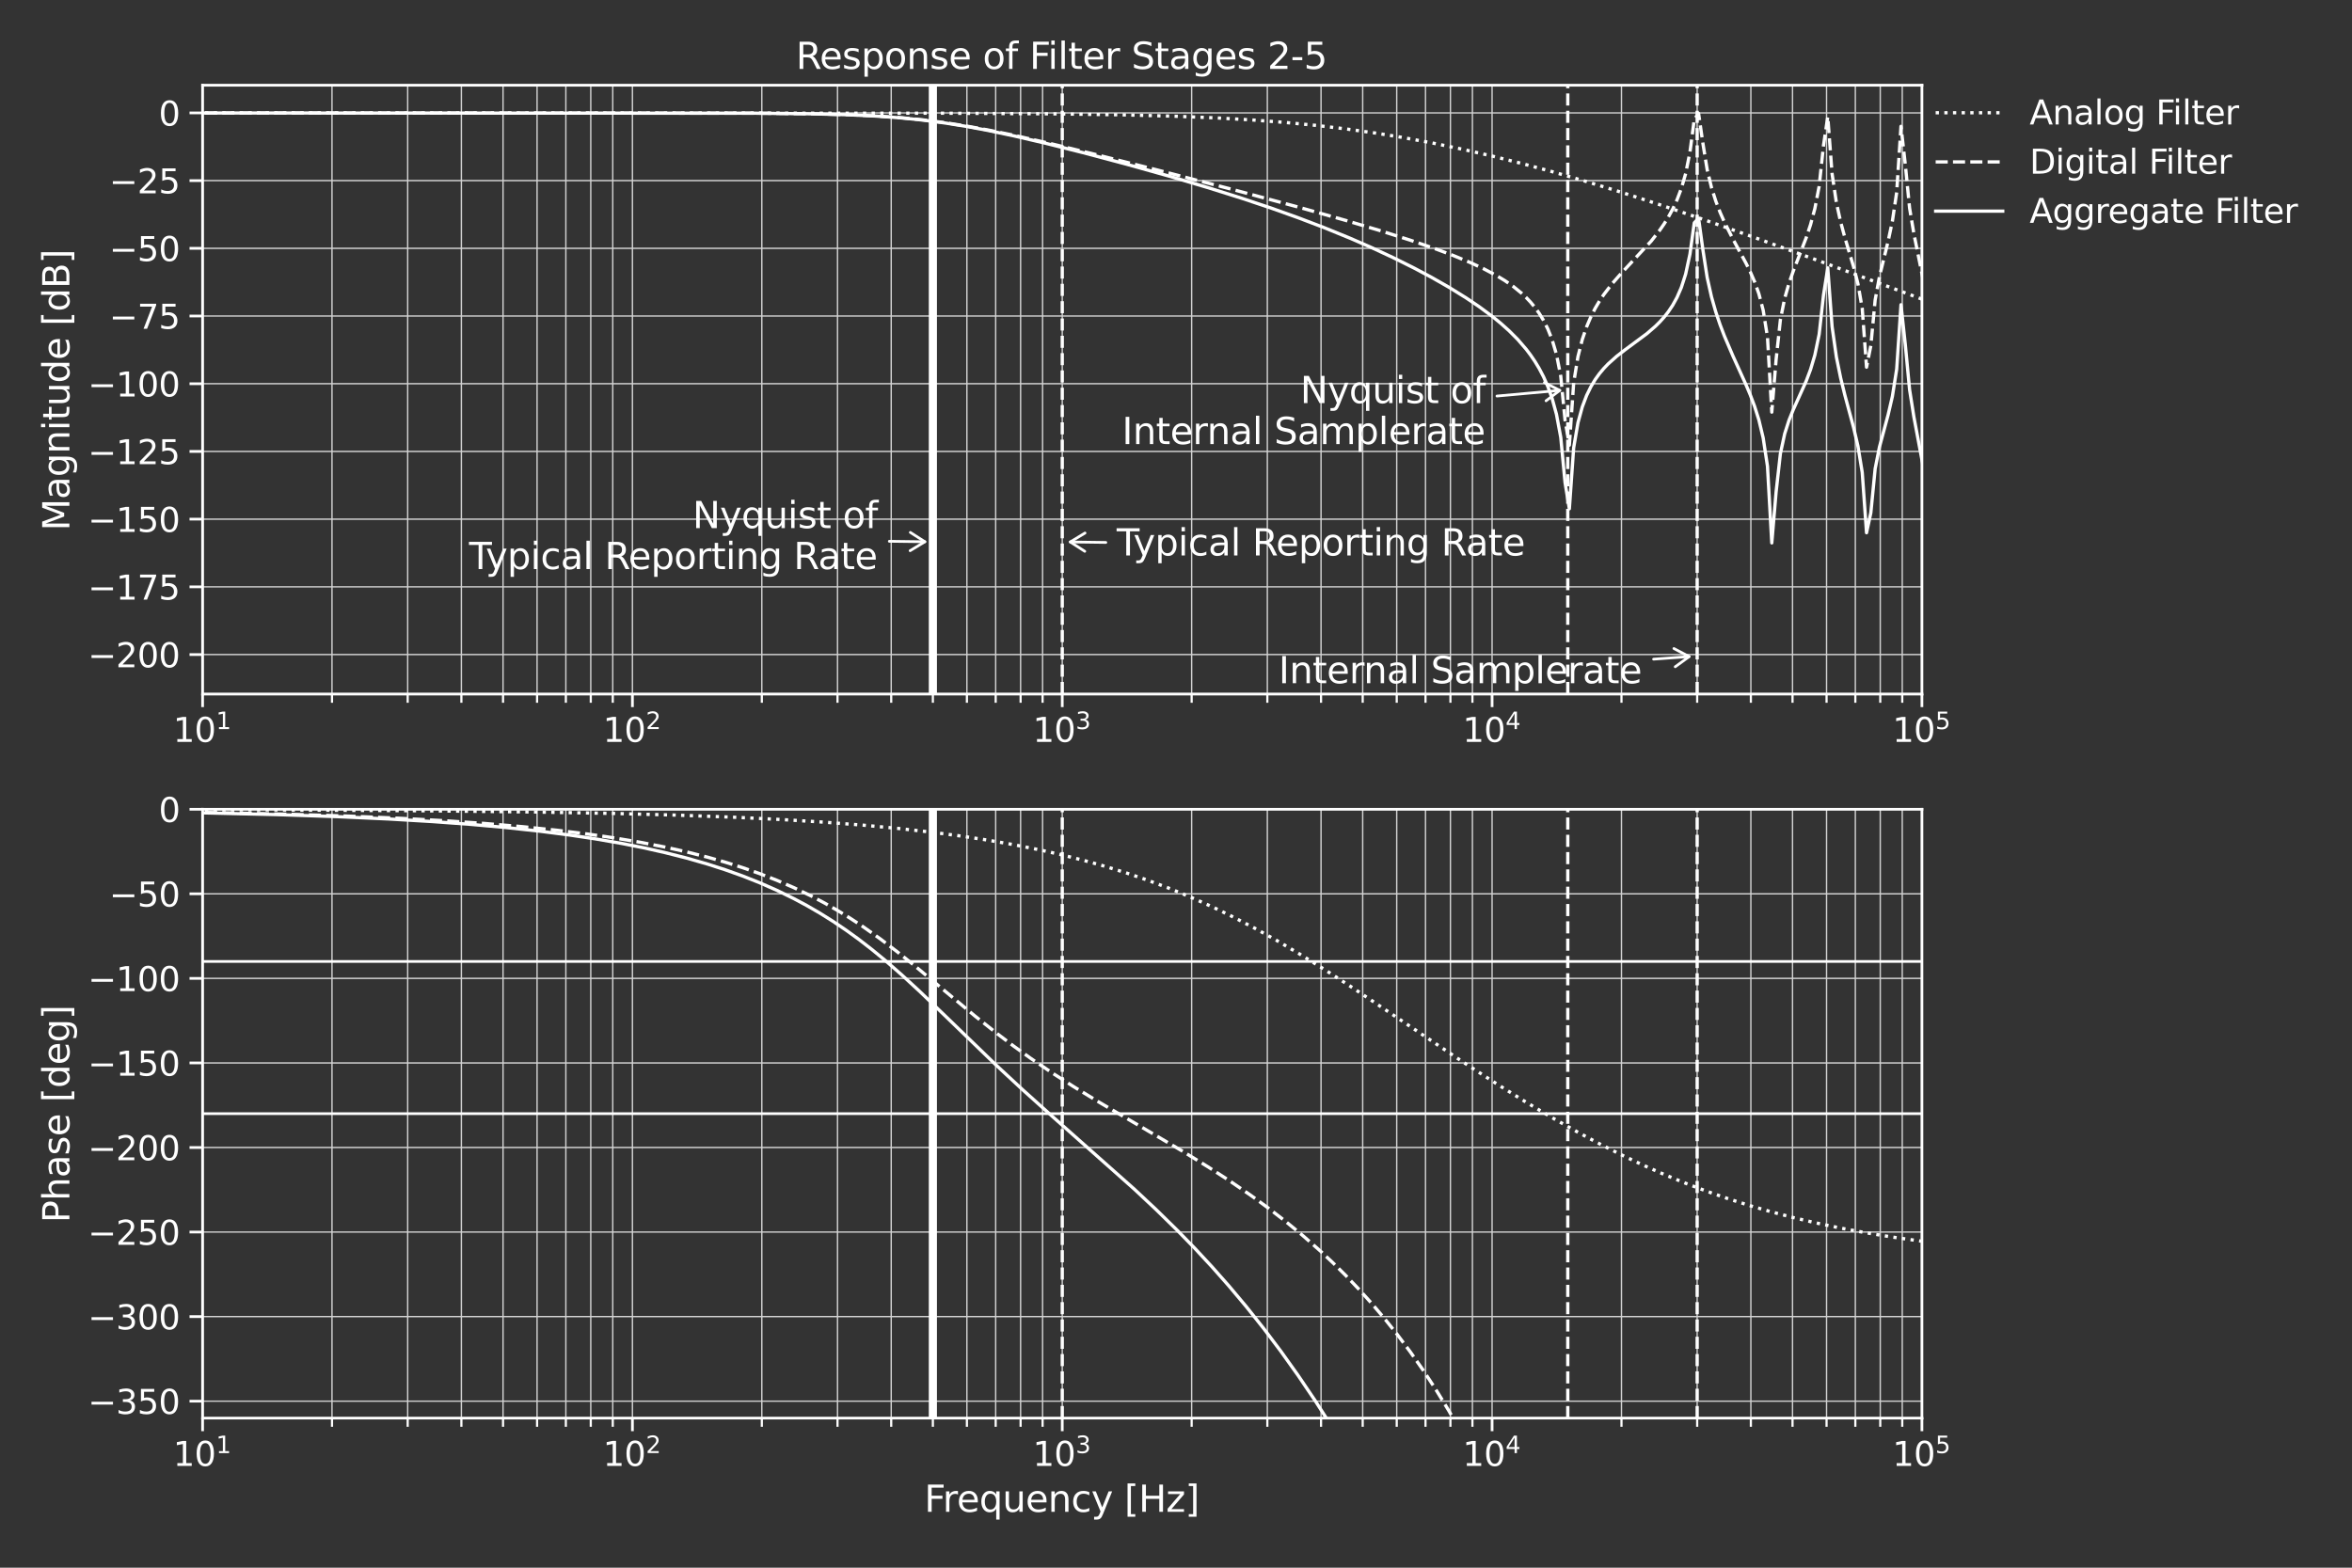 <?xml version="1.0" encoding="utf-8" standalone="no"?>
<!DOCTYPE svg PUBLIC "-//W3C//DTD SVG 1.1//EN"
  "http://www.w3.org/Graphics/SVG/1.1/DTD/svg11.dtd">
<svg xmlns:xlink="http://www.w3.org/1999/xlink" width="864pt" height="576pt" viewBox="0 0 864 576" xmlns="http://www.w3.org/2000/svg" version="1.1">
 <rect x="0" y="0" width="864" height="576" fill="#333333" stroke="none"/>
 <defs>
  <style type="text/css">*{stroke-linejoin: round; stroke-linecap: butt}</style>
 </defs>
 <g id="figure_1">
  <g id="patch_1">
   <path d="M 0 576 
L 864 576 
L 864 0 
L 0 0 
L 0 576 
z
" style="fill: none"/>
  </g>
  <g id="axes_1">
   <g id="patch_2">
    <path d="M 74.425 255.01 
L 706.01 255.01 
L 706.01 31.315 
L 74.425 31.315 
L 74.425 255.01 
z
" style="fill: none"/>
   </g>
   <g id="matplotlib.axis_1">
    <g id="xtick_1">
     <g id="line2d_1">
      <path d="M 74.425 255.01 
L 74.425 31.315 
" clip-path="url(#pa94e937827)" style="fill: none; stroke: #d3d3d3; stroke-width: 0.5; stroke-linecap: square"/>
     </g>
     <g id="line2d_2">
      <defs>
       <path id="mf38e45e01e" d="M 0 0 
L 0 4.8 
" style="stroke: #ffffff"/>
      </defs>
      <g>
       <use xlink:href="#mf38e45e01e" x="74.425" y="255.01" style="fill: #ffffff; stroke: #ffffff"/>
      </g>
     </g>
     <g id="text_1">
      <!-- $\mathdefault{10^{1}}$ -->
      <g style="fill: #ffffff" transform="translate(63.584 272.672) scale(0.123 -0.123)">
       <defs>
        <path id="DejaVuSans-31" d="M 794 531 
L 1825 531 
L 1825 4091 
L 703 3866 
L 703 4441 
L 1819 4666 
L 2450 4666 
L 2450 531 
L 3481 531 
L 3481 0 
L 794 0 
L 794 531 
z
" transform="scale(0.016)"/>
        <path id="DejaVuSans-30" d="M 2034 4250 
Q 1547 4250 1301 3770 
Q 1056 3291 1056 2328 
Q 1056 1369 1301 889 
Q 1547 409 2034 409 
Q 2525 409 2770 889 
Q 3016 1369 3016 2328 
Q 3016 3291 2770 3770 
Q 2525 4250 2034 4250 
z
M 2034 4750 
Q 2819 4750 3233 4129 
Q 3647 3509 3647 2328 
Q 3647 1150 3233 529 
Q 2819 -91 2034 -91 
Q 1250 -91 836 529 
Q 422 1150 422 2328 
Q 422 3509 836 4129 
Q 1250 4750 2034 4750 
z
" transform="scale(0.016)"/>
       </defs>
       <use xlink:href="#DejaVuSans-31" transform="translate(0 0.684)"/>
       <use xlink:href="#DejaVuSans-30" transform="translate(63.623 0.684)"/>
       <use xlink:href="#DejaVuSans-31" transform="translate(128.203 38.966) scale(0.7)"/>
      </g>
     </g>
    </g>
    <g id="xtick_2">
     <g id="line2d_3">
      <path d="M 232.321 255.01 
L 232.321 31.315 
" clip-path="url(#pa94e937827)" style="fill: none; stroke: #d3d3d3; stroke-width: 0.5; stroke-linecap: square"/>
     </g>
     <g id="line2d_4">
      <g>
       <use xlink:href="#mf38e45e01e" x="232.321" y="255.01" style="fill: #ffffff; stroke: #ffffff"/>
      </g>
     </g>
     <g id="text_2">
      <!-- $\mathdefault{10^{2}}$ -->
      <g style="fill: #ffffff" transform="translate(221.48 272.672) scale(0.123 -0.123)">
       <defs>
        <path id="DejaVuSans-32" d="M 1228 531 
L 3431 531 
L 3431 0 
L 469 0 
L 469 531 
Q 828 903 1448 1529 
Q 2069 2156 2228 2338 
Q 2531 2678 2651 2914 
Q 2772 3150 2772 3378 
Q 2772 3750 2511 3984 
Q 2250 4219 1831 4219 
Q 1534 4219 1204 4116 
Q 875 4013 500 3803 
L 500 4441 
Q 881 4594 1212 4672 
Q 1544 4750 1819 4750 
Q 2544 4750 2975 4387 
Q 3406 4025 3406 3419 
Q 3406 3131 3298 2873 
Q 3191 2616 2906 2266 
Q 2828 2175 2409 1742 
Q 1991 1309 1228 531 
z
" transform="scale(0.016)"/>
       </defs>
       <use xlink:href="#DejaVuSans-31" transform="translate(0 0.766)"/>
       <use xlink:href="#DejaVuSans-30" transform="translate(63.623 0.766)"/>
       <use xlink:href="#DejaVuSans-32" transform="translate(128.203 39.047) scale(0.7)"/>
      </g>
     </g>
    </g>
    <g id="xtick_3">
     <g id="line2d_5">
      <path d="M 390.217 255.01 
L 390.217 31.315 
" clip-path="url(#pa94e937827)" style="fill: none; stroke: #d3d3d3; stroke-width: 0.5; stroke-linecap: square"/>
     </g>
     <g id="line2d_6">
      <g>
       <use xlink:href="#mf38e45e01e" x="390.217" y="255.01" style="fill: #ffffff; stroke: #ffffff"/>
      </g>
     </g>
     <g id="text_3">
      <!-- $\mathdefault{10^{3}}$ -->
      <g style="fill: #ffffff" transform="translate(379.376 272.672) scale(0.123 -0.123)">
       <defs>
        <path id="DejaVuSans-33" d="M 2597 2516 
Q 3050 2419 3304 2112 
Q 3559 1806 3559 1356 
Q 3559 666 3084 287 
Q 2609 -91 1734 -91 
Q 1441 -91 1130 -33 
Q 819 25 488 141 
L 488 750 
Q 750 597 1062 519 
Q 1375 441 1716 441 
Q 2309 441 2620 675 
Q 2931 909 2931 1356 
Q 2931 1769 2642 2001 
Q 2353 2234 1838 2234 
L 1294 2234 
L 1294 2753 
L 1863 2753 
Q 2328 2753 2575 2939 
Q 2822 3125 2822 3475 
Q 2822 3834 2567 4026 
Q 2313 4219 1838 4219 
Q 1578 4219 1281 4162 
Q 984 4106 628 3988 
L 628 4550 
Q 988 4650 1302 4700 
Q 1616 4750 1894 4750 
Q 2613 4750 3031 4423 
Q 3450 4097 3450 3541 
Q 3450 3153 3228 2886 
Q 3006 2619 2597 2516 
z
" transform="scale(0.016)"/>
       </defs>
       <use xlink:href="#DejaVuSans-31" transform="translate(0 0.766)"/>
       <use xlink:href="#DejaVuSans-30" transform="translate(63.623 0.766)"/>
       <use xlink:href="#DejaVuSans-33" transform="translate(128.203 39.047) scale(0.7)"/>
      </g>
     </g>
    </g>
    <g id="xtick_4">
     <g id="line2d_7">
      <path d="M 548.114 255.01 
L 548.114 31.315 
" clip-path="url(#pa94e937827)" style="fill: none; stroke: #d3d3d3; stroke-width: 0.5; stroke-linecap: square"/>
     </g>
     <g id="line2d_8">
      <g>
       <use xlink:href="#mf38e45e01e" x="548.114" y="255.01" style="fill: #ffffff; stroke: #ffffff"/>
      </g>
     </g>
     <g id="text_4">
      <!-- $\mathdefault{10^{4}}$ -->
      <g style="fill: #ffffff" transform="translate(537.272 272.672) scale(0.123 -0.123)">
       <defs>
        <path id="DejaVuSans-34" d="M 2419 4116 
L 825 1625 
L 2419 1625 
L 2419 4116 
z
M 2253 4666 
L 3047 4666 
L 3047 1625 
L 3713 1625 
L 3713 1100 
L 3047 1100 
L 3047 0 
L 2419 0 
L 2419 1100 
L 313 1100 
L 313 1709 
L 2253 4666 
z
" transform="scale(0.016)"/>
       </defs>
       <use xlink:href="#DejaVuSans-31" transform="translate(0 0.684)"/>
       <use xlink:href="#DejaVuSans-30" transform="translate(63.623 0.684)"/>
       <use xlink:href="#DejaVuSans-34" transform="translate(128.203 38.966) scale(0.7)"/>
      </g>
     </g>
    </g>
    <g id="xtick_5">
     <g id="line2d_9">
      <path d="M 706.01 255.01 
L 706.01 31.315 
" clip-path="url(#pa94e937827)" style="fill: none; stroke: #d3d3d3; stroke-width: 0.5; stroke-linecap: square"/>
     </g>
     <g id="line2d_10">
      <g>
       <use xlink:href="#mf38e45e01e" x="706.01" y="255.01" style="fill: #ffffff; stroke: #ffffff"/>
      </g>
     </g>
     <g id="text_5">
      <!-- $\mathdefault{10^{5}}$ -->
      <g style="fill: #ffffff" transform="translate(695.168 272.672) scale(0.123 -0.123)">
       <defs>
        <path id="DejaVuSans-35" d="M 691 4666 
L 3169 4666 
L 3169 4134 
L 1269 4134 
L 1269 2991 
Q 1406 3038 1543 3061 
Q 1681 3084 1819 3084 
Q 2600 3084 3056 2656 
Q 3513 2228 3513 1497 
Q 3513 744 3044 326 
Q 2575 -91 1722 -91 
Q 1428 -91 1123 -41 
Q 819 9 494 109 
L 494 744 
Q 775 591 1075 516 
Q 1375 441 1709 441 
Q 2250 441 2565 725 
Q 2881 1009 2881 1497 
Q 2881 1984 2565 2268 
Q 2250 2553 1709 2553 
Q 1456 2553 1204 2497 
Q 953 2441 691 2322 
L 691 4666 
z
" transform="scale(0.016)"/>
       </defs>
       <use xlink:href="#DejaVuSans-31" transform="translate(0 0.684)"/>
       <use xlink:href="#DejaVuSans-30" transform="translate(63.623 0.684)"/>
       <use xlink:href="#DejaVuSans-35" transform="translate(128.203 38.966) scale(0.7)"/>
      </g>
     </g>
    </g>
    <g id="xtick_6">
     <g id="line2d_11">
      <path d="M 121.957 255.01 
L 121.957 31.315 
" clip-path="url(#pa94e937827)" style="fill: none; stroke: #d3d3d3; stroke-width: 0.5; stroke-linecap: square"/>
     </g>
     <g id="line2d_12">
      <defs>
       <path id="mef68994a7f" d="M 0 0 
L 0 3.2 
" style="stroke: #ffffff; stroke-width: 0.8"/>
      </defs>
      <g>
       <use xlink:href="#mef68994a7f" x="121.957" y="255.01" style="fill: #ffffff; stroke: #ffffff; stroke-width: 0.8"/>
      </g>
     </g>
    </g>
    <g id="xtick_7">
     <g id="line2d_13">
      <path d="M 149.761 255.01 
L 149.761 31.315 
" clip-path="url(#pa94e937827)" style="fill: none; stroke: #d3d3d3; stroke-width: 0.5; stroke-linecap: square"/>
     </g>
     <g id="line2d_14">
      <g>
       <use xlink:href="#mef68994a7f" x="149.761" y="255.01" style="fill: #ffffff; stroke: #ffffff; stroke-width: 0.8"/>
      </g>
     </g>
    </g>
    <g id="xtick_8">
     <g id="line2d_15">
      <path d="M 169.488 255.01 
L 169.488 31.315 
" clip-path="url(#pa94e937827)" style="fill: none; stroke: #d3d3d3; stroke-width: 0.5; stroke-linecap: square"/>
     </g>
     <g id="line2d_16">
      <g>
       <use xlink:href="#mef68994a7f" x="169.488" y="255.01" style="fill: #ffffff; stroke: #ffffff; stroke-width: 0.8"/>
      </g>
     </g>
    </g>
    <g id="xtick_9">
     <g id="line2d_17">
      <path d="M 184.79 255.01 
L 184.79 31.315 
" clip-path="url(#pa94e937827)" style="fill: none; stroke: #d3d3d3; stroke-width: 0.5; stroke-linecap: square"/>
     </g>
     <g id="line2d_18">
      <g>
       <use xlink:href="#mef68994a7f" x="184.79" y="255.01" style="fill: #ffffff; stroke: #ffffff; stroke-width: 0.8"/>
      </g>
     </g>
    </g>
    <g id="xtick_10">
     <g id="line2d_19">
      <path d="M 197.292 255.01 
L 197.292 31.315 
" clip-path="url(#pa94e937827)" style="fill: none; stroke: #d3d3d3; stroke-width: 0.5; stroke-linecap: square"/>
     </g>
     <g id="line2d_20">
      <g>
       <use xlink:href="#mef68994a7f" x="197.292" y="255.01" style="fill: #ffffff; stroke: #ffffff; stroke-width: 0.8"/>
      </g>
     </g>
    </g>
    <g id="xtick_11">
     <g id="line2d_21">
      <path d="M 207.863 255.01 
L 207.863 31.315 
" clip-path="url(#pa94e937827)" style="fill: none; stroke: #d3d3d3; stroke-width: 0.5; stroke-linecap: square"/>
     </g>
     <g id="line2d_22">
      <g>
       <use xlink:href="#mef68994a7f" x="207.863" y="255.01" style="fill: #ffffff; stroke: #ffffff; stroke-width: 0.8"/>
      </g>
     </g>
    </g>
    <g id="xtick_12">
     <g id="line2d_23">
      <path d="M 217.02 255.01 
L 217.02 31.315 
" clip-path="url(#pa94e937827)" style="fill: none; stroke: #d3d3d3; stroke-width: 0.5; stroke-linecap: square"/>
     </g>
     <g id="line2d_24">
      <g>
       <use xlink:href="#mef68994a7f" x="217.02" y="255.01" style="fill: #ffffff; stroke: #ffffff; stroke-width: 0.8"/>
      </g>
     </g>
    </g>
    <g id="xtick_13">
     <g id="line2d_25">
      <path d="M 225.096 255.01 
L 225.096 31.315 
" clip-path="url(#pa94e937827)" style="fill: none; stroke: #d3d3d3; stroke-width: 0.5; stroke-linecap: square"/>
     </g>
     <g id="line2d_26">
      <g>
       <use xlink:href="#mef68994a7f" x="225.096" y="255.01" style="fill: #ffffff; stroke: #ffffff; stroke-width: 0.8"/>
      </g>
     </g>
    </g>
    <g id="xtick_14">
     <g id="line2d_27">
      <path d="M 279.853 255.01 
L 279.853 31.315 
" clip-path="url(#pa94e937827)" style="fill: none; stroke: #d3d3d3; stroke-width: 0.5; stroke-linecap: square"/>
     </g>
     <g id="line2d_28">
      <g>
       <use xlink:href="#mef68994a7f" x="279.853" y="255.01" style="fill: #ffffff; stroke: #ffffff; stroke-width: 0.8"/>
      </g>
     </g>
    </g>
    <g id="xtick_15">
     <g id="line2d_29">
      <path d="M 307.657 255.01 
L 307.657 31.315 
" clip-path="url(#pa94e937827)" style="fill: none; stroke: #d3d3d3; stroke-width: 0.5; stroke-linecap: square"/>
     </g>
     <g id="line2d_30">
      <g>
       <use xlink:href="#mef68994a7f" x="307.657" y="255.01" style="fill: #ffffff; stroke: #ffffff; stroke-width: 0.8"/>
      </g>
     </g>
    </g>
    <g id="xtick_16">
     <g id="line2d_31">
      <path d="M 327.384 255.01 
L 327.384 31.315 
" clip-path="url(#pa94e937827)" style="fill: none; stroke: #d3d3d3; stroke-width: 0.5; stroke-linecap: square"/>
     </g>
     <g id="line2d_32">
      <g>
       <use xlink:href="#mef68994a7f" x="327.384" y="255.01" style="fill: #ffffff; stroke: #ffffff; stroke-width: 0.8"/>
      </g>
     </g>
    </g>
    <g id="xtick_17">
     <g id="line2d_33">
      <path d="M 342.686 255.01 
L 342.686 31.315 
" clip-path="url(#pa94e937827)" style="fill: none; stroke: #d3d3d3; stroke-width: 0.5; stroke-linecap: square"/>
     </g>
     <g id="line2d_34">
      <g>
       <use xlink:href="#mef68994a7f" x="342.686" y="255.01" style="fill: #ffffff; stroke: #ffffff; stroke-width: 0.8"/>
      </g>
     </g>
    </g>
    <g id="xtick_18">
     <g id="line2d_35">
      <path d="M 355.188 255.01 
L 355.188 31.315 
" clip-path="url(#pa94e937827)" style="fill: none; stroke: #d3d3d3; stroke-width: 0.5; stroke-linecap: square"/>
     </g>
     <g id="line2d_36">
      <g>
       <use xlink:href="#mef68994a7f" x="355.188" y="255.01" style="fill: #ffffff; stroke: #ffffff; stroke-width: 0.8"/>
      </g>
     </g>
    </g>
    <g id="xtick_19">
     <g id="line2d_37">
      <path d="M 365.759 255.01 
L 365.759 31.315 
" clip-path="url(#pa94e937827)" style="fill: none; stroke: #d3d3d3; stroke-width: 0.5; stroke-linecap: square"/>
     </g>
     <g id="line2d_38">
      <g>
       <use xlink:href="#mef68994a7f" x="365.759" y="255.01" style="fill: #ffffff; stroke: #ffffff; stroke-width: 0.8"/>
      </g>
     </g>
    </g>
    <g id="xtick_20">
     <g id="line2d_39">
      <path d="M 374.916 255.01 
L 374.916 31.315 
" clip-path="url(#pa94e937827)" style="fill: none; stroke: #d3d3d3; stroke-width: 0.5; stroke-linecap: square"/>
     </g>
     <g id="line2d_40">
      <g>
       <use xlink:href="#mef68994a7f" x="374.916" y="255.01" style="fill: #ffffff; stroke: #ffffff; stroke-width: 0.8"/>
      </g>
     </g>
    </g>
    <g id="xtick_21">
     <g id="line2d_41">
      <path d="M 382.992 255.01 
L 382.992 31.315 
" clip-path="url(#pa94e937827)" style="fill: none; stroke: #d3d3d3; stroke-width: 0.5; stroke-linecap: square"/>
     </g>
     <g id="line2d_42">
      <g>
       <use xlink:href="#mef68994a7f" x="382.992" y="255.01" style="fill: #ffffff; stroke: #ffffff; stroke-width: 0.8"/>
      </g>
     </g>
    </g>
    <g id="xtick_22">
     <g id="line2d_43">
      <path d="M 437.749 255.01 
L 437.749 31.315 
" clip-path="url(#pa94e937827)" style="fill: none; stroke: #d3d3d3; stroke-width: 0.5; stroke-linecap: square"/>
     </g>
     <g id="line2d_44">
      <g>
       <use xlink:href="#mef68994a7f" x="437.749" y="255.01" style="fill: #ffffff; stroke: #ffffff; stroke-width: 0.8"/>
      </g>
     </g>
    </g>
    <g id="xtick_23">
     <g id="line2d_45">
      <path d="M 465.553 255.01 
L 465.553 31.315 
" clip-path="url(#pa94e937827)" style="fill: none; stroke: #d3d3d3; stroke-width: 0.5; stroke-linecap: square"/>
     </g>
     <g id="line2d_46">
      <g>
       <use xlink:href="#mef68994a7f" x="465.553" y="255.01" style="fill: #ffffff; stroke: #ffffff; stroke-width: 0.8"/>
      </g>
     </g>
    </g>
    <g id="xtick_24">
     <g id="line2d_47">
      <path d="M 485.28 255.01 
L 485.28 31.315 
" clip-path="url(#pa94e937827)" style="fill: none; stroke: #d3d3d3; stroke-width: 0.5; stroke-linecap: square"/>
     </g>
     <g id="line2d_48">
      <g>
       <use xlink:href="#mef68994a7f" x="485.28" y="255.01" style="fill: #ffffff; stroke: #ffffff; stroke-width: 0.8"/>
      </g>
     </g>
    </g>
    <g id="xtick_25">
     <g id="line2d_49">
      <path d="M 500.582 255.01 
L 500.582 31.315 
" clip-path="url(#pa94e937827)" style="fill: none; stroke: #d3d3d3; stroke-width: 0.5; stroke-linecap: square"/>
     </g>
     <g id="line2d_50">
      <g>
       <use xlink:href="#mef68994a7f" x="500.582" y="255.01" style="fill: #ffffff; stroke: #ffffff; stroke-width: 0.8"/>
      </g>
     </g>
    </g>
    <g id="xtick_26">
     <g id="line2d_51">
      <path d="M 513.084 255.01 
L 513.084 31.315 
" clip-path="url(#pa94e937827)" style="fill: none; stroke: #d3d3d3; stroke-width: 0.5; stroke-linecap: square"/>
     </g>
     <g id="line2d_52">
      <g>
       <use xlink:href="#mef68994a7f" x="513.084" y="255.01" style="fill: #ffffff; stroke: #ffffff; stroke-width: 0.8"/>
      </g>
     </g>
    </g>
    <g id="xtick_27">
     <g id="line2d_53">
      <path d="M 523.655 255.01 
L 523.655 31.315 
" clip-path="url(#pa94e937827)" style="fill: none; stroke: #d3d3d3; stroke-width: 0.5; stroke-linecap: square"/>
     </g>
     <g id="line2d_54">
      <g>
       <use xlink:href="#mef68994a7f" x="523.655" y="255.01" style="fill: #ffffff; stroke: #ffffff; stroke-width: 0.8"/>
      </g>
     </g>
    </g>
    <g id="xtick_28">
     <g id="line2d_55">
      <path d="M 532.812 255.01 
L 532.812 31.315 
" clip-path="url(#pa94e937827)" style="fill: none; stroke: #d3d3d3; stroke-width: 0.5; stroke-linecap: square"/>
     </g>
     <g id="line2d_56">
      <g>
       <use xlink:href="#mef68994a7f" x="532.812" y="255.01" style="fill: #ffffff; stroke: #ffffff; stroke-width: 0.8"/>
      </g>
     </g>
    </g>
    <g id="xtick_29">
     <g id="line2d_57">
      <path d="M 540.889 255.01 
L 540.889 31.315 
" clip-path="url(#pa94e937827)" style="fill: none; stroke: #d3d3d3; stroke-width: 0.5; stroke-linecap: square"/>
     </g>
     <g id="line2d_58">
      <g>
       <use xlink:href="#mef68994a7f" x="540.889" y="255.01" style="fill: #ffffff; stroke: #ffffff; stroke-width: 0.8"/>
      </g>
     </g>
    </g>
    <g id="xtick_30">
     <g id="line2d_59">
      <path d="M 595.645 255.01 
L 595.645 31.315 
" clip-path="url(#pa94e937827)" style="fill: none; stroke: #d3d3d3; stroke-width: 0.5; stroke-linecap: square"/>
     </g>
     <g id="line2d_60">
      <g>
       <use xlink:href="#mef68994a7f" x="595.645" y="255.01" style="fill: #ffffff; stroke: #ffffff; stroke-width: 0.8"/>
      </g>
     </g>
    </g>
    <g id="xtick_31">
     <g id="line2d_61">
      <path d="M 623.449 255.01 
L 623.449 31.315 
" clip-path="url(#pa94e937827)" style="fill: none; stroke: #d3d3d3; stroke-width: 0.5; stroke-linecap: square"/>
     </g>
     <g id="line2d_62">
      <g>
       <use xlink:href="#mef68994a7f" x="623.449" y="255.01" style="fill: #ffffff; stroke: #ffffff; stroke-width: 0.8"/>
      </g>
     </g>
    </g>
    <g id="xtick_32">
     <g id="line2d_63">
      <path d="M 643.176 255.01 
L 643.176 31.315 
" clip-path="url(#pa94e937827)" style="fill: none; stroke: #d3d3d3; stroke-width: 0.5; stroke-linecap: square"/>
     </g>
     <g id="line2d_64">
      <g>
       <use xlink:href="#mef68994a7f" x="643.176" y="255.01" style="fill: #ffffff; stroke: #ffffff; stroke-width: 0.8"/>
      </g>
     </g>
    </g>
    <g id="xtick_33">
     <g id="line2d_65">
      <path d="M 658.478 255.01 
L 658.478 31.315 
" clip-path="url(#pa94e937827)" style="fill: none; stroke: #d3d3d3; stroke-width: 0.5; stroke-linecap: square"/>
     </g>
     <g id="line2d_66">
      <g>
       <use xlink:href="#mef68994a7f" x="658.478" y="255.01" style="fill: #ffffff; stroke: #ffffff; stroke-width: 0.8"/>
      </g>
     </g>
    </g>
    <g id="xtick_34">
     <g id="line2d_67">
      <path d="M 670.981 255.01 
L 670.981 31.315 
" clip-path="url(#pa94e937827)" style="fill: none; stroke: #d3d3d3; stroke-width: 0.5; stroke-linecap: square"/>
     </g>
     <g id="line2d_68">
      <g>
       <use xlink:href="#mef68994a7f" x="670.981" y="255.01" style="fill: #ffffff; stroke: #ffffff; stroke-width: 0.8"/>
      </g>
     </g>
    </g>
    <g id="xtick_35">
     <g id="line2d_69">
      <path d="M 681.551 255.01 
L 681.551 31.315 
" clip-path="url(#pa94e937827)" style="fill: none; stroke: #d3d3d3; stroke-width: 0.5; stroke-linecap: square"/>
     </g>
     <g id="line2d_70">
      <g>
       <use xlink:href="#mef68994a7f" x="681.551" y="255.01" style="fill: #ffffff; stroke: #ffffff; stroke-width: 0.8"/>
      </g>
     </g>
    </g>
    <g id="xtick_36">
     <g id="line2d_71">
      <path d="M 690.708 255.01 
L 690.708 31.315 
" clip-path="url(#pa94e937827)" style="fill: none; stroke: #d3d3d3; stroke-width: 0.5; stroke-linecap: square"/>
     </g>
     <g id="line2d_72">
      <g>
       <use xlink:href="#mef68994a7f" x="690.708" y="255.01" style="fill: #ffffff; stroke: #ffffff; stroke-width: 0.8"/>
      </g>
     </g>
    </g>
    <g id="xtick_37">
     <g id="line2d_73">
      <path d="M 698.785 255.01 
L 698.785 31.315 
" clip-path="url(#pa94e937827)" style="fill: none; stroke: #d3d3d3; stroke-width: 0.5; stroke-linecap: square"/>
     </g>
     <g id="line2d_74">
      <g>
       <use xlink:href="#mef68994a7f" x="698.785" y="255.01" style="fill: #ffffff; stroke: #ffffff; stroke-width: 0.8"/>
      </g>
     </g>
    </g>
   </g>
   <g id="matplotlib.axis_2">
    <g id="ytick_1">
     <g id="line2d_75">
      <path d="M 74.425 240.496 
L 706.01 240.496 
" clip-path="url(#pa94e937827)" style="fill: none; stroke: #d3d3d3; stroke-width: 0.5; stroke-linecap: square"/>
     </g>
     <g id="line2d_76">
      <defs>
       <path id="md04c4e830a" d="M 0 0 
L -4.8 0 
" style="stroke: #ffffff"/>
      </defs>
      <g>
       <use xlink:href="#md04c4e830a" x="74.425" y="240.496" style="fill: #ffffff; stroke: #ffffff"/>
      </g>
     </g>
     <g id="text_6">
      <!-- −200 -->
      <g style="fill: #ffffff" transform="translate(32.286 245.176) scale(0.123 -0.123)">
       <defs>
        <path id="DejaVuSans-2212" d="M 678 2272 
L 4684 2272 
L 4684 1741 
L 678 1741 
L 678 2272 
z
" transform="scale(0.016)"/>
       </defs>
       <use xlink:href="#DejaVuSans-2212"/>
       <use xlink:href="#DejaVuSans-32" x="83.789"/>
       <use xlink:href="#DejaVuSans-30" x="147.412"/>
       <use xlink:href="#DejaVuSans-30" x="211.035"/>
      </g>
     </g>
    </g>
    <g id="ytick_2">
     <g id="line2d_77">
      <path d="M 74.425 215.619 
L 706.01 215.619 
" clip-path="url(#pa94e937827)" style="fill: none; stroke: #d3d3d3; stroke-width: 0.5; stroke-linecap: square"/>
     </g>
     <g id="line2d_78">
      <g>
       <use xlink:href="#md04c4e830a" x="74.425" y="215.619" style="fill: #ffffff; stroke: #ffffff"/>
      </g>
     </g>
     <g id="text_7">
      <!-- −175 -->
      <g style="fill: #ffffff" transform="translate(32.286 220.3) scale(0.123 -0.123)">
       <defs>
        <path id="DejaVuSans-37" d="M 525 4666 
L 3525 4666 
L 3525 4397 
L 1831 0 
L 1172 0 
L 2766 4134 
L 525 4134 
L 525 4666 
z
" transform="scale(0.016)"/>
       </defs>
       <use xlink:href="#DejaVuSans-2212"/>
       <use xlink:href="#DejaVuSans-31" x="83.789"/>
       <use xlink:href="#DejaVuSans-37" x="147.412"/>
       <use xlink:href="#DejaVuSans-35" x="211.035"/>
      </g>
     </g>
    </g>
    <g id="ytick_3">
     <g id="line2d_79">
      <path d="M 74.425 190.742 
L 706.01 190.742 
" clip-path="url(#pa94e937827)" style="fill: none; stroke: #d3d3d3; stroke-width: 0.5; stroke-linecap: square"/>
     </g>
     <g id="line2d_80">
      <g>
       <use xlink:href="#md04c4e830a" x="74.425" y="190.742" style="fill: #ffffff; stroke: #ffffff"/>
      </g>
     </g>
     <g id="text_8">
      <!-- −150 -->
      <g style="fill: #ffffff" transform="translate(32.286 195.423) scale(0.123 -0.123)">
       <use xlink:href="#DejaVuSans-2212"/>
       <use xlink:href="#DejaVuSans-31" x="83.789"/>
       <use xlink:href="#DejaVuSans-35" x="147.412"/>
       <use xlink:href="#DejaVuSans-30" x="211.035"/>
      </g>
     </g>
    </g>
    <g id="ytick_4">
     <g id="line2d_81">
      <path d="M 74.425 165.866 
L 706.01 165.866 
" clip-path="url(#pa94e937827)" style="fill: none; stroke: #d3d3d3; stroke-width: 0.5; stroke-linecap: square"/>
     </g>
     <g id="line2d_82">
      <g>
       <use xlink:href="#md04c4e830a" x="74.425" y="165.866" style="fill: #ffffff; stroke: #ffffff"/>
      </g>
     </g>
     <g id="text_9">
      <!-- −125 -->
      <g style="fill: #ffffff" transform="translate(32.286 170.547) scale(0.123 -0.123)">
       <use xlink:href="#DejaVuSans-2212"/>
       <use xlink:href="#DejaVuSans-31" x="83.789"/>
       <use xlink:href="#DejaVuSans-32" x="147.412"/>
       <use xlink:href="#DejaVuSans-35" x="211.035"/>
      </g>
     </g>
    </g>
    <g id="ytick_5">
     <g id="line2d_83">
      <path d="M 74.425 140.989 
L 706.01 140.989 
" clip-path="url(#pa94e937827)" style="fill: none; stroke: #d3d3d3; stroke-width: 0.5; stroke-linecap: square"/>
     </g>
     <g id="line2d_84">
      <g>
       <use xlink:href="#md04c4e830a" x="74.425" y="140.989" style="fill: #ffffff; stroke: #ffffff"/>
      </g>
     </g>
     <g id="text_10">
      <!-- −100 -->
      <g style="fill: #ffffff" transform="translate(32.286 145.67) scale(0.123 -0.123)">
       <use xlink:href="#DejaVuSans-2212"/>
       <use xlink:href="#DejaVuSans-31" x="83.789"/>
       <use xlink:href="#DejaVuSans-30" x="147.412"/>
       <use xlink:href="#DejaVuSans-30" x="211.035"/>
      </g>
     </g>
    </g>
    <g id="ytick_6">
     <g id="line2d_85">
      <path d="M 74.425 116.113 
L 706.01 116.113 
" clip-path="url(#pa94e937827)" style="fill: none; stroke: #d3d3d3; stroke-width: 0.5; stroke-linecap: square"/>
     </g>
     <g id="line2d_86">
      <g>
       <use xlink:href="#md04c4e830a" x="74.425" y="116.113" style="fill: #ffffff; stroke: #ffffff"/>
      </g>
     </g>
     <g id="text_11">
      <!-- −75 -->
      <g style="fill: #ffffff" transform="translate(40.124 120.793) scale(0.123 -0.123)">
       <use xlink:href="#DejaVuSans-2212"/>
       <use xlink:href="#DejaVuSans-37" x="83.789"/>
       <use xlink:href="#DejaVuSans-35" x="147.412"/>
      </g>
     </g>
    </g>
    <g id="ytick_7">
     <g id="line2d_87">
      <path d="M 74.425 91.236 
L 706.01 91.236 
" clip-path="url(#pa94e937827)" style="fill: none; stroke: #d3d3d3; stroke-width: 0.5; stroke-linecap: square"/>
     </g>
     <g id="line2d_88">
      <g>
       <use xlink:href="#md04c4e830a" x="74.425" y="91.236" style="fill: #ffffff; stroke: #ffffff"/>
      </g>
     </g>
     <g id="text_12">
      <!-- −50 -->
      <g style="fill: #ffffff" transform="translate(40.124 95.917) scale(0.123 -0.123)">
       <use xlink:href="#DejaVuSans-2212"/>
       <use xlink:href="#DejaVuSans-35" x="83.789"/>
       <use xlink:href="#DejaVuSans-30" x="147.412"/>
      </g>
     </g>
    </g>
    <g id="ytick_8">
     <g id="line2d_89">
      <path d="M 74.425 66.36 
L 706.01 66.36 
" clip-path="url(#pa94e937827)" style="fill: none; stroke: #d3d3d3; stroke-width: 0.5; stroke-linecap: square"/>
     </g>
     <g id="line2d_90">
      <g>
       <use xlink:href="#md04c4e830a" x="74.425" y="66.36" style="fill: #ffffff; stroke: #ffffff"/>
      </g>
     </g>
     <g id="text_13">
      <!-- −25 -->
      <g style="fill: #ffffff" transform="translate(40.124 71.04) scale(0.123 -0.123)">
       <use xlink:href="#DejaVuSans-2212"/>
       <use xlink:href="#DejaVuSans-32" x="83.789"/>
       <use xlink:href="#DejaVuSans-35" x="147.412"/>
      </g>
     </g>
    </g>
    <g id="ytick_9">
     <g id="line2d_91">
      <path d="M 74.425 41.483 
L 706.01 41.483 
" clip-path="url(#pa94e937827)" style="fill: none; stroke: #d3d3d3; stroke-width: 0.5; stroke-linecap: square"/>
     </g>
     <g id="line2d_92">
      <g>
       <use xlink:href="#md04c4e830a" x="74.425" y="41.483" style="fill: #ffffff; stroke: #ffffff"/>
      </g>
     </g>
     <g id="text_14">
      <!-- 0 -->
      <g style="fill: #ffffff" transform="translate(58.287 46.164) scale(0.123 -0.123)">
       <use xlink:href="#DejaVuSans-30"/>
      </g>
     </g>
    </g>
    <g id="text_15">
     <!-- Magnitude [dB] -->
     <g style="fill: #ffffff" transform="translate(25.491 195.021) rotate(-90) scale(0.134 -0.134)">
      <defs>
       <path id="DejaVuSans-4d" d="M 628 4666 
L 1569 4666 
L 2759 1491 
L 3956 4666 
L 4897 4666 
L 4897 0 
L 4281 0 
L 4281 4097 
L 3078 897 
L 2444 897 
L 1241 4097 
L 1241 0 
L 628 0 
L 628 4666 
z
" transform="scale(0.016)"/>
       <path id="DejaVuSans-61" d="M 2194 1759 
Q 1497 1759 1228 1600 
Q 959 1441 959 1056 
Q 959 750 1161 570 
Q 1363 391 1709 391 
Q 2188 391 2477 730 
Q 2766 1069 2766 1631 
L 2766 1759 
L 2194 1759 
z
M 3341 1997 
L 3341 0 
L 2766 0 
L 2766 531 
Q 2569 213 2275 61 
Q 1981 -91 1556 -91 
Q 1019 -91 701 211 
Q 384 513 384 1019 
Q 384 1609 779 1909 
Q 1175 2209 1959 2209 
L 2766 2209 
L 2766 2266 
Q 2766 2663 2505 2880 
Q 2244 3097 1772 3097 
Q 1472 3097 1187 3025 
Q 903 2953 641 2809 
L 641 3341 
Q 956 3463 1253 3523 
Q 1550 3584 1831 3584 
Q 2591 3584 2966 3190 
Q 3341 2797 3341 1997 
z
" transform="scale(0.016)"/>
       <path id="DejaVuSans-67" d="M 2906 1791 
Q 2906 2416 2648 2759 
Q 2391 3103 1925 3103 
Q 1463 3103 1205 2759 
Q 947 2416 947 1791 
Q 947 1169 1205 825 
Q 1463 481 1925 481 
Q 2391 481 2648 825 
Q 2906 1169 2906 1791 
z
M 3481 434 
Q 3481 -459 3084 -895 
Q 2688 -1331 1869 -1331 
Q 1566 -1331 1297 -1286 
Q 1028 -1241 775 -1147 
L 775 -588 
Q 1028 -725 1275 -790 
Q 1522 -856 1778 -856 
Q 2344 -856 2625 -561 
Q 2906 -266 2906 331 
L 2906 616 
Q 2728 306 2450 153 
Q 2172 0 1784 0 
Q 1141 0 747 490 
Q 353 981 353 1791 
Q 353 2603 747 3093 
Q 1141 3584 1784 3584 
Q 2172 3584 2450 3431 
Q 2728 3278 2906 2969 
L 2906 3500 
L 3481 3500 
L 3481 434 
z
" transform="scale(0.016)"/>
       <path id="DejaVuSans-6e" d="M 3513 2113 
L 3513 0 
L 2938 0 
L 2938 2094 
Q 2938 2591 2744 2837 
Q 2550 3084 2163 3084 
Q 1697 3084 1428 2787 
Q 1159 2491 1159 1978 
L 1159 0 
L 581 0 
L 581 3500 
L 1159 3500 
L 1159 2956 
Q 1366 3272 1645 3428 
Q 1925 3584 2291 3584 
Q 2894 3584 3203 3211 
Q 3513 2838 3513 2113 
z
" transform="scale(0.016)"/>
       <path id="DejaVuSans-69" d="M 603 3500 
L 1178 3500 
L 1178 0 
L 603 0 
L 603 3500 
z
M 603 4863 
L 1178 4863 
L 1178 4134 
L 603 4134 
L 603 4863 
z
" transform="scale(0.016)"/>
       <path id="DejaVuSans-74" d="M 1172 4494 
L 1172 3500 
L 2356 3500 
L 2356 3053 
L 1172 3053 
L 1172 1153 
Q 1172 725 1289 603 
Q 1406 481 1766 481 
L 2356 481 
L 2356 0 
L 1766 0 
Q 1100 0 847 248 
Q 594 497 594 1153 
L 594 3053 
L 172 3053 
L 172 3500 
L 594 3500 
L 594 4494 
L 1172 4494 
z
" transform="scale(0.016)"/>
       <path id="DejaVuSans-75" d="M 544 1381 
L 544 3500 
L 1119 3500 
L 1119 1403 
Q 1119 906 1312 657 
Q 1506 409 1894 409 
Q 2359 409 2629 706 
Q 2900 1003 2900 1516 
L 2900 3500 
L 3475 3500 
L 3475 0 
L 2900 0 
L 2900 538 
Q 2691 219 2414 64 
Q 2138 -91 1772 -91 
Q 1169 -91 856 284 
Q 544 659 544 1381 
z
M 1991 3584 
L 1991 3584 
z
" transform="scale(0.016)"/>
       <path id="DejaVuSans-64" d="M 2906 2969 
L 2906 4863 
L 3481 4863 
L 3481 0 
L 2906 0 
L 2906 525 
Q 2725 213 2448 61 
Q 2172 -91 1784 -91 
Q 1150 -91 751 415 
Q 353 922 353 1747 
Q 353 2572 751 3078 
Q 1150 3584 1784 3584 
Q 2172 3584 2448 3432 
Q 2725 3281 2906 2969 
z
M 947 1747 
Q 947 1113 1208 752 
Q 1469 391 1925 391 
Q 2381 391 2643 752 
Q 2906 1113 2906 1747 
Q 2906 2381 2643 2742 
Q 2381 3103 1925 3103 
Q 1469 3103 1208 2742 
Q 947 2381 947 1747 
z
" transform="scale(0.016)"/>
       <path id="DejaVuSans-65" d="M 3597 1894 
L 3597 1613 
L 953 1613 
Q 991 1019 1311 708 
Q 1631 397 2203 397 
Q 2534 397 2845 478 
Q 3156 559 3463 722 
L 3463 178 
Q 3153 47 2828 -22 
Q 2503 -91 2169 -91 
Q 1331 -91 842 396 
Q 353 884 353 1716 
Q 353 2575 817 3079 
Q 1281 3584 2069 3584 
Q 2775 3584 3186 3129 
Q 3597 2675 3597 1894 
z
M 3022 2063 
Q 3016 2534 2758 2815 
Q 2500 3097 2075 3097 
Q 1594 3097 1305 2825 
Q 1016 2553 972 2059 
L 3022 2063 
z
" transform="scale(0.016)"/>
       <path id="DejaVuSans-20" transform="scale(0.016)"/>
       <path id="DejaVuSans-5b" d="M 550 4863 
L 1875 4863 
L 1875 4416 
L 1125 4416 
L 1125 -397 
L 1875 -397 
L 1875 -844 
L 550 -844 
L 550 4863 
z
" transform="scale(0.016)"/>
       <path id="DejaVuSans-42" d="M 1259 2228 
L 1259 519 
L 2272 519 
Q 2781 519 3026 730 
Q 3272 941 3272 1375 
Q 3272 1813 3026 2020 
Q 2781 2228 2272 2228 
L 1259 2228 
z
M 1259 4147 
L 1259 2741 
L 2194 2741 
Q 2656 2741 2882 2914 
Q 3109 3088 3109 3444 
Q 3109 3797 2882 3972 
Q 2656 4147 2194 4147 
L 1259 4147 
z
M 628 4666 
L 2241 4666 
Q 2963 4666 3353 4366 
Q 3744 4066 3744 3513 
Q 3744 3084 3544 2831 
Q 3344 2578 2956 2516 
Q 3422 2416 3680 2098 
Q 3938 1781 3938 1306 
Q 3938 681 3513 340 
Q 3088 0 2303 0 
L 628 0 
L 628 4666 
z
" transform="scale(0.016)"/>
       <path id="DejaVuSans-5d" d="M 1947 4863 
L 1947 -844 
L 622 -844 
L 622 -397 
L 1369 -397 
L 1369 4416 
L 622 4416 
L 622 4863 
L 1947 4863 
z
" transform="scale(0.016)"/>
      </defs>
      <use xlink:href="#DejaVuSans-4d"/>
      <use xlink:href="#DejaVuSans-61" x="86.279"/>
      <use xlink:href="#DejaVuSans-67" x="147.559"/>
      <use xlink:href="#DejaVuSans-6e" x="211.035"/>
      <use xlink:href="#DejaVuSans-69" x="274.414"/>
      <use xlink:href="#DejaVuSans-74" x="302.197"/>
      <use xlink:href="#DejaVuSans-75" x="341.406"/>
      <use xlink:href="#DejaVuSans-64" x="404.785"/>
      <use xlink:href="#DejaVuSans-65" x="468.262"/>
      <use xlink:href="#DejaVuSans-20" x="529.785"/>
      <use xlink:href="#DejaVuSans-5b" x="561.572"/>
      <use xlink:href="#DejaVuSans-64" x="600.586"/>
      <use xlink:href="#DejaVuSans-42" x="664.062"/>
      <use xlink:href="#DejaVuSans-5d" x="732.666"/>
     </g>
    </g>
   </g>
   <g id="line2d_93">
    <path d="M -1 41.483 
L 347.091 41.593 
L 386.644 41.827 
L 411.958 42.189 
L 430.944 42.679 
L 446.765 43.316 
L 459.422 44.033 
L 472.079 44.983 
L 483.154 46.042 
L 494.229 47.339 
L 505.304 48.892 
L 514.797 50.433 
L 525.871 52.474 
L 536.946 54.771 
L 548.021 57.312 
L 559.096 60.082 
L 570.171 63.067 
L 582.828 66.719 
L 595.485 70.603 
L 609.724 75.211 
L 625.545 80.573 
L 644.531 87.261 
L 668.263 95.88 
L 701.487 108.212 
L 737.876 121.876 
L 737.876 121.876 
" clip-path="url(#pa94e937827)" style="fill: none; stroke-dasharray: 1.2,1.98; stroke-dashoffset: 0; stroke: #ffffff; stroke-width: 1.2"/>
   </g>
   <g id="line2d_94">
    <path d="M -1 41.483 
L 279.06 41.587 
L 299.628 41.819 
L 312.285 42.159 
L 321.777 42.6 
L 331.27 43.273 
L 339.181 44.059 
L 347.091 45.071 
L 355.002 46.308 
L 362.913 47.75 
L 372.405 49.696 
L 385.062 52.551 
L 400.884 56.364 
L 424.615 62.326 
L 453.094 69.696 
L 476.826 76.058 
L 494.229 80.948 
L 506.886 84.706 
L 517.961 88.214 
L 527.454 91.475 
L 533.782 93.849 
L 540.111 96.466 
L 544.857 98.666 
L 549.603 101.169 
L 552.768 103.082 
L 555.932 105.272 
L 559.096 107.857 
L 560.678 109.353 
L 562.26 111.027 
L 563.842 112.928 
L 565.425 115.123 
L 567.007 117.713 
L 568.589 120.857 
L 570.171 124.827 
L 571.753 130.164 
L 573.335 138.203 
L 574.917 154.385 
L 576.499 163.552 
L 578.082 140.657 
L 579.664 130.994 
L 581.246 124.739 
L 582.828 120.088 
L 584.41 116.373 
L 585.992 113.268 
L 587.574 110.59 
L 589.156 108.221 
L 592.321 104.112 
L 595.485 100.516 
L 606.56 88.588 
L 609.724 84.554 
L 611.306 82.268 
L 612.888 79.722 
L 614.47 76.82 
L 616.053 73.412 
L 617.635 69.239 
L 619.217 63.794 
L 620.799 55.911 
L 622.381 43.874 
L 623.963 41.659 
L 625.545 52.614 
L 627.127 62.345 
L 628.71 68.89 
L 630.292 73.891 
L 631.874 78.023 
L 633.456 81.618 
L 636.62 87.9 
L 641.367 96.668 
L 642.949 99.855 
L 644.531 103.479 
L 646.113 107.926 
L 647.695 113.988 
L 649.277 123.827 
L 650.859 151.43 
L 652.441 132.172 
L 654.024 117.46 
L 655.606 109.583 
L 657.188 104.05 
L 658.77 99.562 
L 663.516 87.315 
L 665.098 82.53 
L 666.681 76.64 
L 668.263 68.431 
L 669.845 53.533 
L 671.427 42.865 
L 673.009 63.852 
L 674.591 74.447 
L 676.173 81.645 
L 677.755 87.467 
L 680.92 98.042 
L 682.502 104.245 
L 684.084 113.323 
L 685.666 134.912 
L 687.248 126.975 
L 688.83 110.227 
L 690.412 101.648 
L 693.577 88.702 
L 695.159 81.284 
L 696.741 70.689 
L 698.323 46.414 
L 699.905 60.45 
L 701.487 76.49 
L 703.069 85.916 
L 706.234 101.584 
L 707.816 113.578 
L 709.398 175.153 
L 710.98 112.27 
L 712.562 100.243 
L 714.144 91.496 
L 715.726 81.885 
L 717.309 66.458 
L 718.891 47.611 
L 720.473 75.763 
L 722.055 87.935 
L 723.637 97.882 
L 725.219 111.275 
L 726.801 143.033 
L 728.383 106.269 
L 731.548 82.298 
L 733.13 60.518 
L 734.712 65.5 
L 736.294 84.872 
L 737.876 97.34 
L 737.876 97.34 
" clip-path="url(#pa94e937827)" style="fill: none; stroke-dasharray: 4.44,1.92; stroke-dashoffset: 0; stroke: #ffffff; stroke-width: 1.2"/>
   </g>
   <g id="line2d_95">
    <path d="M -1 41.483 
L 277.478 41.593 
L 298.045 41.817 
L 310.702 42.142 
L 321.777 42.652 
L 331.27 43.343 
L 339.181 44.146 
L 347.091 45.18 
L 355.002 46.447 
L 362.913 47.923 
L 372.405 49.925 
L 383.48 52.496 
L 397.719 56.059 
L 413.541 60.257 
L 429.362 64.685 
L 443.601 68.899 
L 456.258 72.881 
L 467.333 76.594 
L 476.826 79.984 
L 486.318 83.598 
L 495.811 87.469 
L 503.722 90.917 
L 511.632 94.593 
L 519.543 98.53 
L 525.871 101.9 
L 532.2 105.509 
L 538.528 109.419 
L 543.275 112.615 
L 548.021 116.122 
L 551.185 118.693 
L 554.35 121.521 
L 557.514 124.696 
L 560.678 128.365 
L 562.26 130.458 
L 563.842 132.781 
L 565.425 135.403 
L 567.007 138.423 
L 568.589 142.001 
L 570.171 146.41 
L 571.753 152.19 
L 573.335 160.676 
L 574.917 177.309 
L 576.499 186.931 
L 578.082 164.495 
L 579.664 155.294 
L 581.246 149.505 
L 582.828 145.324 
L 584.41 142.082 
L 585.992 139.454 
L 587.574 137.256 
L 589.156 135.371 
L 590.739 133.719 
L 593.903 130.891 
L 597.067 128.444 
L 604.978 122.585 
L 608.142 119.849 
L 609.724 118.281 
L 611.306 116.521 
L 612.888 114.503 
L 614.47 112.132 
L 616.053 109.257 
L 617.635 105.619 
L 619.217 100.712 
L 620.799 93.368 
L 622.381 81.874 
L 623.963 80.203 
L 625.545 91.704 
L 627.127 101.983 
L 628.71 109.078 
L 630.292 114.63 
L 631.874 119.316 
L 633.456 123.466 
L 636.62 130.863 
L 641.367 141.316 
L 642.949 145.067 
L 644.531 149.258 
L 646.113 154.272 
L 647.695 160.901 
L 649.277 171.31 
L 650.859 199.483 
L 652.441 180.798 
L 654.024 166.659 
L 655.606 159.356 
L 657.188 154.397 
L 658.77 150.485 
L 663.516 139.972 
L 665.098 135.766 
L 666.681 130.456 
L 668.263 122.828 
L 669.845 108.512 
L 671.427 98.426 
L 673.009 119.996 
L 674.591 131.175 
L 676.173 138.958 
L 677.755 145.364 
L 680.92 157.111 
L 682.502 163.901 
L 684.084 173.566 
L 685.666 195.743 
L 687.248 188.394 
L 688.83 172.234 
L 690.412 164.244 
L 693.577 152.476 
L 695.159 145.648 
L 696.741 135.644 
L 698.323 111.96 
L 699.905 126.587 
L 701.487 143.218 
L 703.069 153.236 
L 706.234 170.088 
L 707.816 182.675 
L 709.398 244.842 
L 710.98 182.553 
L 712.562 171.119 
L 714.144 162.965 
L 715.726 153.949 
L 717.309 139.115 
L 718.891 120.863 
L 720.473 149.608 
L 722.055 162.376 
L 723.637 172.917 
L 725.219 186.904 
L 726.801 219.257 
L 728.383 183.088 
L 731.548 160.308 
L 733.13 139.123 
L 734.712 144.701 
L 736.294 164.669 
L 737.876 177.732 
L 737.876 177.732 
" clip-path="url(#pa94e937827)" style="fill: none; stroke: #ffffff; stroke-width: 1.2; stroke-linecap: square"/>
   </g>
   <g id="line2d_96">
    <path d="M 623.449 255.01 
L 623.449 31.315 
" clip-path="url(#pa94e937827)" style="fill: none; stroke-dasharray: 4.44,1.92; stroke-dashoffset: 0; stroke: #ffffff; stroke-width: 1.2"/>
   </g>
   <g id="line2d_97">
    <path d="M 575.918 255.01 
L 575.918 31.315 
" clip-path="url(#pa94e937827)" style="fill: none; stroke-dasharray: 4.44,1.92; stroke-dashoffset: 0; stroke: #ffffff; stroke-width: 1.2"/>
   </g>
   <g id="line2d_98">
    <path d="M 390.217 255.01 
L 390.217 31.315 
" clip-path="url(#pa94e937827)" style="fill: none; stroke-dasharray: 4.44,1.92; stroke-dashoffset: 0; stroke: #ffffff; stroke-width: 1.2"/>
   </g>
   <g id="line2d_99">
    <path d="M 342.686 255.01 
L 342.686 31.315 
" clip-path="url(#pa94e937827)" style="fill: none; stroke: #ffffff; stroke-width: 3; stroke-linecap: square"/>
   </g>
   <g id="patch_3">
    <path d="M 74.425 255.01 
L 74.425 31.315 
" style="fill: none; stroke: #ffffff; stroke-linejoin: miter; stroke-linecap: square"/>
   </g>
   <g id="patch_4">
    <path d="M 706.01 255.01 
L 706.01 31.315 
" style="fill: none; stroke: #ffffff; stroke-linejoin: miter; stroke-linecap: square"/>
   </g>
   <g id="patch_5">
    <path d="M 74.425 255.01 
L 706.01 255.01 
" style="fill: none; stroke: #ffffff; stroke-linejoin: miter; stroke-linecap: square"/>
   </g>
   <g id="patch_6">
    <path d="M 74.425 31.315 
L 706.01 31.315 
" style="fill: none; stroke: #ffffff; stroke-linejoin: miter; stroke-linecap: square"/>
   </g>
   <g id="patch_7">
    <path d="M 607.439 242.189 
Q 614.445 241.681 620.511 241.242 
" style="fill: none; stroke: #ffffff; stroke-linecap: round"/>
    <path d="M 614.906 238.279 
L 620.511 241.242 
L 615.392 244.982 
" style="fill: none; stroke: #ffffff; stroke-linecap: round"/>
   </g>
   <g id="text_16">
    <!-- Internal Samplerate -->
    <g style="fill: #ffffff" transform="translate(469.683 251.029) scale(0.134 -0.134)">
     <defs>
      <path id="DejaVuSans-49" d="M 628 4666 
L 1259 4666 
L 1259 0 
L 628 0 
L 628 4666 
z
" transform="scale(0.016)"/>
      <path id="DejaVuSans-72" d="M 2631 2963 
Q 2534 3019 2420 3045 
Q 2306 3072 2169 3072 
Q 1681 3072 1420 2755 
Q 1159 2438 1159 1844 
L 1159 0 
L 581 0 
L 581 3500 
L 1159 3500 
L 1159 2956 
Q 1341 3275 1631 3429 
Q 1922 3584 2338 3584 
Q 2397 3584 2469 3576 
Q 2541 3569 2628 3553 
L 2631 2963 
z
" transform="scale(0.016)"/>
      <path id="DejaVuSans-6c" d="M 603 4863 
L 1178 4863 
L 1178 0 
L 603 0 
L 603 4863 
z
" transform="scale(0.016)"/>
      <path id="DejaVuSans-53" d="M 3425 4513 
L 3425 3897 
Q 3066 4069 2747 4153 
Q 2428 4238 2131 4238 
Q 1616 4238 1336 4038 
Q 1056 3838 1056 3469 
Q 1056 3159 1242 3001 
Q 1428 2844 1947 2747 
L 2328 2669 
Q 3034 2534 3370 2195 
Q 3706 1856 3706 1288 
Q 3706 609 3251 259 
Q 2797 -91 1919 -91 
Q 1588 -91 1214 -16 
Q 841 59 441 206 
L 441 856 
Q 825 641 1194 531 
Q 1563 422 1919 422 
Q 2459 422 2753 634 
Q 3047 847 3047 1241 
Q 3047 1584 2836 1778 
Q 2625 1972 2144 2069 
L 1759 2144 
Q 1053 2284 737 2584 
Q 422 2884 422 3419 
Q 422 4038 858 4394 
Q 1294 4750 2059 4750 
Q 2388 4750 2728 4690 
Q 3069 4631 3425 4513 
z
" transform="scale(0.016)"/>
      <path id="DejaVuSans-6d" d="M 3328 2828 
Q 3544 3216 3844 3400 
Q 4144 3584 4550 3584 
Q 5097 3584 5394 3201 
Q 5691 2819 5691 2113 
L 5691 0 
L 5113 0 
L 5113 2094 
Q 5113 2597 4934 2840 
Q 4756 3084 4391 3084 
Q 3944 3084 3684 2787 
Q 3425 2491 3425 1978 
L 3425 0 
L 2847 0 
L 2847 2094 
Q 2847 2600 2669 2842 
Q 2491 3084 2119 3084 
Q 1678 3084 1418 2786 
Q 1159 2488 1159 1978 
L 1159 0 
L 581 0 
L 581 3500 
L 1159 3500 
L 1159 2956 
Q 1356 3278 1631 3431 
Q 1906 3584 2284 3584 
Q 2666 3584 2933 3390 
Q 3200 3197 3328 2828 
z
" transform="scale(0.016)"/>
      <path id="DejaVuSans-70" d="M 1159 525 
L 1159 -1331 
L 581 -1331 
L 581 3500 
L 1159 3500 
L 1159 2969 
Q 1341 3281 1617 3432 
Q 1894 3584 2278 3584 
Q 2916 3584 3314 3078 
Q 3713 2572 3713 1747 
Q 3713 922 3314 415 
Q 2916 -91 2278 -91 
Q 1894 -91 1617 61 
Q 1341 213 1159 525 
z
M 3116 1747 
Q 3116 2381 2855 2742 
Q 2594 3103 2138 3103 
Q 1681 3103 1420 2742 
Q 1159 2381 1159 1747 
Q 1159 1113 1420 752 
Q 1681 391 2138 391 
Q 2594 391 2855 752 
Q 3116 1113 3116 1747 
z
" transform="scale(0.016)"/>
     </defs>
     <use xlink:href="#DejaVuSans-49"/>
     <use xlink:href="#DejaVuSans-6e" x="29.492"/>
     <use xlink:href="#DejaVuSans-74" x="92.871"/>
     <use xlink:href="#DejaVuSans-65" x="132.08"/>
     <use xlink:href="#DejaVuSans-72" x="193.604"/>
     <use xlink:href="#DejaVuSans-6e" x="232.967"/>
     <use xlink:href="#DejaVuSans-61" x="296.346"/>
     <use xlink:href="#DejaVuSans-6c" x="357.625"/>
     <use xlink:href="#DejaVuSans-20" x="385.408"/>
     <use xlink:href="#DejaVuSans-53" x="417.195"/>
     <use xlink:href="#DejaVuSans-61" x="480.672"/>
     <use xlink:href="#DejaVuSans-6d" x="541.951"/>
     <use xlink:href="#DejaVuSans-70" x="639.363"/>
     <use xlink:href="#DejaVuSans-6c" x="702.84"/>
     <use xlink:href="#DejaVuSans-65" x="730.623"/>
     <use xlink:href="#DejaVuSans-72" x="792.146"/>
     <use xlink:href="#DejaVuSans-61" x="833.26"/>
     <use xlink:href="#DejaVuSans-74" x="894.539"/>
     <use xlink:href="#DejaVuSans-65" x="933.748"/>
    </g>
   </g>
   <g id="patch_8">
    <path d="M 549.908 145.516 
Q 561.918 144.43 572.987 143.428 
" style="fill: none; stroke: #ffffff; stroke-linecap: round"/>
    <path d="M 567.33 140.566 
L 572.987 143.428 
L 567.936 147.259 
" style="fill: none; stroke: #ffffff; stroke-linecap: round"/>
   </g>
   <g id="text_17">
    <!-- Nyquist of -->
    <g style="fill: #ffffff" transform="translate(477.628 148.113) scale(0.134 -0.134)">
     <defs>
      <path id="DejaVuSans-4e" d="M 628 4666 
L 1478 4666 
L 3547 763 
L 3547 4666 
L 4159 4666 
L 4159 0 
L 3309 0 
L 1241 3903 
L 1241 0 
L 628 0 
L 628 4666 
z
" transform="scale(0.016)"/>
      <path id="DejaVuSans-79" d="M 2059 -325 
Q 1816 -950 1584 -1140 
Q 1353 -1331 966 -1331 
L 506 -1331 
L 506 -850 
L 844 -850 
Q 1081 -850 1212 -737 
Q 1344 -625 1503 -206 
L 1606 56 
L 191 3500 
L 800 3500 
L 1894 763 
L 2988 3500 
L 3597 3500 
L 2059 -325 
z
" transform="scale(0.016)"/>
      <path id="DejaVuSans-71" d="M 947 1747 
Q 947 1113 1208 752 
Q 1469 391 1925 391 
Q 2381 391 2643 752 
Q 2906 1113 2906 1747 
Q 2906 2381 2643 2742 
Q 2381 3103 1925 3103 
Q 1469 3103 1208 2742 
Q 947 2381 947 1747 
z
M 2906 525 
Q 2725 213 2448 61 
Q 2172 -91 1784 -91 
Q 1150 -91 751 415 
Q 353 922 353 1747 
Q 353 2572 751 3078 
Q 1150 3584 1784 3584 
Q 2172 3584 2448 3432 
Q 2725 3281 2906 2969 
L 2906 3500 
L 3481 3500 
L 3481 -1331 
L 2906 -1331 
L 2906 525 
z
" transform="scale(0.016)"/>
      <path id="DejaVuSans-73" d="M 2834 3397 
L 2834 2853 
Q 2591 2978 2328 3040 
Q 2066 3103 1784 3103 
Q 1356 3103 1142 2972 
Q 928 2841 928 2578 
Q 928 2378 1081 2264 
Q 1234 2150 1697 2047 
L 1894 2003 
Q 2506 1872 2764 1633 
Q 3022 1394 3022 966 
Q 3022 478 2636 193 
Q 2250 -91 1575 -91 
Q 1294 -91 989 -36 
Q 684 19 347 128 
L 347 722 
Q 666 556 975 473 
Q 1284 391 1588 391 
Q 1994 391 2212 530 
Q 2431 669 2431 922 
Q 2431 1156 2273 1281 
Q 2116 1406 1581 1522 
L 1381 1569 
Q 847 1681 609 1914 
Q 372 2147 372 2553 
Q 372 3047 722 3315 
Q 1072 3584 1716 3584 
Q 2034 3584 2315 3537 
Q 2597 3491 2834 3397 
z
" transform="scale(0.016)"/>
      <path id="DejaVuSans-6f" d="M 1959 3097 
Q 1497 3097 1228 2736 
Q 959 2375 959 1747 
Q 959 1119 1226 758 
Q 1494 397 1959 397 
Q 2419 397 2687 759 
Q 2956 1122 2956 1747 
Q 2956 2369 2687 2733 
Q 2419 3097 1959 3097 
z
M 1959 3584 
Q 2709 3584 3137 3096 
Q 3566 2609 3566 1747 
Q 3566 888 3137 398 
Q 2709 -91 1959 -91 
Q 1206 -91 779 398 
Q 353 888 353 1747 
Q 353 2609 779 3096 
Q 1206 3584 1959 3584 
z
" transform="scale(0.016)"/>
      <path id="DejaVuSans-66" d="M 2375 4863 
L 2375 4384 
L 1825 4384 
Q 1516 4384 1395 4259 
Q 1275 4134 1275 3809 
L 1275 3500 
L 2222 3500 
L 2222 3053 
L 1275 3053 
L 1275 0 
L 697 0 
L 697 3053 
L 147 3053 
L 147 3500 
L 697 3500 
L 697 3744 
Q 697 4328 969 4595 
Q 1241 4863 1831 4863 
L 2375 4863 
z
" transform="scale(0.016)"/>
     </defs>
     <use xlink:href="#DejaVuSans-4e"/>
     <use xlink:href="#DejaVuSans-79" x="74.805"/>
     <use xlink:href="#DejaVuSans-71" x="133.984"/>
     <use xlink:href="#DejaVuSans-75" x="197.461"/>
     <use xlink:href="#DejaVuSans-69" x="260.84"/>
     <use xlink:href="#DejaVuSans-73" x="288.623"/>
     <use xlink:href="#DejaVuSans-74" x="340.723"/>
     <use xlink:href="#DejaVuSans-20" x="379.932"/>
     <use xlink:href="#DejaVuSans-6f" x="411.719"/>
     <use xlink:href="#DejaVuSans-66" x="472.9"/>
    </g>
    <!-- Internal Samplerate -->
    <g style="fill: #ffffff" transform="translate(412.152 163.163) scale(0.134 -0.134)">
     <use xlink:href="#DejaVuSans-49"/>
     <use xlink:href="#DejaVuSans-6e" x="29.492"/>
     <use xlink:href="#DejaVuSans-74" x="92.871"/>
     <use xlink:href="#DejaVuSans-65" x="132.08"/>
     <use xlink:href="#DejaVuSans-72" x="193.604"/>
     <use xlink:href="#DejaVuSans-6e" x="232.967"/>
     <use xlink:href="#DejaVuSans-61" x="296.346"/>
     <use xlink:href="#DejaVuSans-6c" x="357.625"/>
     <use xlink:href="#DejaVuSans-20" x="385.408"/>
     <use xlink:href="#DejaVuSans-53" x="417.195"/>
     <use xlink:href="#DejaVuSans-61" x="480.672"/>
     <use xlink:href="#DejaVuSans-6d" x="541.951"/>
     <use xlink:href="#DejaVuSans-70" x="639.363"/>
     <use xlink:href="#DejaVuSans-6c" x="702.84"/>
     <use xlink:href="#DejaVuSans-65" x="730.623"/>
     <use xlink:href="#DejaVuSans-72" x="792.146"/>
     <use xlink:href="#DejaVuSans-61" x="833.26"/>
     <use xlink:href="#DejaVuSans-74" x="894.539"/>
     <use xlink:href="#DejaVuSans-65" x="933.748"/>
    </g>
   </g>
   <g id="patch_9">
    <path d="M 406.22 199.304 
Q 399.217 199.209 393.157 199.126 
" style="fill: none; stroke: #ffffff; stroke-linecap: round"/>
    <path d="M 398.487 202.559 
L 393.157 199.126 
L 398.578 195.84 
" style="fill: none; stroke: #ffffff; stroke-linecap: round"/>
   </g>
   <g id="text_18">
    <!-- Typical Reporting Rate -->
    <g style="fill: #ffffff" transform="translate(410.217 204.087) scale(0.134 -0.134)">
     <defs>
      <path id="DejaVuSans-54" d="M -19 4666 
L 3928 4666 
L 3928 4134 
L 2272 4134 
L 2272 0 
L 1638 0 
L 1638 4134 
L -19 4134 
L -19 4666 
z
" transform="scale(0.016)"/>
      <path id="DejaVuSans-63" d="M 3122 3366 
L 3122 2828 
Q 2878 2963 2633 3030 
Q 2388 3097 2138 3097 
Q 1578 3097 1268 2742 
Q 959 2388 959 1747 
Q 959 1106 1268 751 
Q 1578 397 2138 397 
Q 2388 397 2633 464 
Q 2878 531 3122 666 
L 3122 134 
Q 2881 22 2623 -34 
Q 2366 -91 2075 -91 
Q 1284 -91 818 406 
Q 353 903 353 1747 
Q 353 2603 823 3093 
Q 1294 3584 2113 3584 
Q 2378 3584 2631 3529 
Q 2884 3475 3122 3366 
z
" transform="scale(0.016)"/>
      <path id="DejaVuSans-52" d="M 2841 2188 
Q 3044 2119 3236 1894 
Q 3428 1669 3622 1275 
L 4263 0 
L 3584 0 
L 2988 1197 
Q 2756 1666 2539 1819 
Q 2322 1972 1947 1972 
L 1259 1972 
L 1259 0 
L 628 0 
L 628 4666 
L 2053 4666 
Q 2853 4666 3247 4331 
Q 3641 3997 3641 3322 
Q 3641 2881 3436 2590 
Q 3231 2300 2841 2188 
z
M 1259 4147 
L 1259 2491 
L 2053 2491 
Q 2509 2491 2742 2702 
Q 2975 2913 2975 3322 
Q 2975 3731 2742 3939 
Q 2509 4147 2053 4147 
L 1259 4147 
z
" transform="scale(0.016)"/>
     </defs>
     <use xlink:href="#DejaVuSans-54"/>
     <use xlink:href="#DejaVuSans-79" x="45.459"/>
     <use xlink:href="#DejaVuSans-70" x="104.639"/>
     <use xlink:href="#DejaVuSans-69" x="168.115"/>
     <use xlink:href="#DejaVuSans-63" x="195.898"/>
     <use xlink:href="#DejaVuSans-61" x="250.879"/>
     <use xlink:href="#DejaVuSans-6c" x="312.158"/>
     <use xlink:href="#DejaVuSans-20" x="339.941"/>
     <use xlink:href="#DejaVuSans-52" x="371.729"/>
     <use xlink:href="#DejaVuSans-65" x="436.711"/>
     <use xlink:href="#DejaVuSans-70" x="498.234"/>
     <use xlink:href="#DejaVuSans-6f" x="561.711"/>
     <use xlink:href="#DejaVuSans-72" x="622.893"/>
     <use xlink:href="#DejaVuSans-74" x="664.006"/>
     <use xlink:href="#DejaVuSans-69" x="703.215"/>
     <use xlink:href="#DejaVuSans-6e" x="730.998"/>
     <use xlink:href="#DejaVuSans-67" x="794.377"/>
     <use xlink:href="#DejaVuSans-20" x="857.854"/>
     <use xlink:href="#DejaVuSans-52" x="889.641"/>
     <use xlink:href="#DejaVuSans-61" x="956.873"/>
     <use xlink:href="#DejaVuSans-74" x="1018.152"/>
     <use xlink:href="#DejaVuSans-65" x="1057.361"/>
    </g>
   </g>
   <g id="patch_10">
    <path d="M 326.684 198.879 
Q 333.687 198.97 339.746 199.049 
" style="fill: none; stroke: #ffffff; stroke-linecap: round"/>
    <path d="M 334.414 195.619 
L 339.746 199.049 
L 334.327 202.339 
" style="fill: none; stroke: #ffffff; stroke-linecap: round"/>
   </g>
   <g id="text_19">
    <!-- Nyquist of -->
    <g style="fill: #ffffff" transform="translate(254.396 194.037) scale(0.134 -0.134)">
     <use xlink:href="#DejaVuSans-4e"/>
     <use xlink:href="#DejaVuSans-79" x="74.805"/>
     <use xlink:href="#DejaVuSans-71" x="133.984"/>
     <use xlink:href="#DejaVuSans-75" x="197.461"/>
     <use xlink:href="#DejaVuSans-69" x="260.84"/>
     <use xlink:href="#DejaVuSans-73" x="288.623"/>
     <use xlink:href="#DejaVuSans-74" x="340.723"/>
     <use xlink:href="#DejaVuSans-20" x="379.932"/>
     <use xlink:href="#DejaVuSans-6f" x="411.719"/>
     <use xlink:href="#DejaVuSans-66" x="472.9"/>
    </g>
    <!-- Typical Reporting Rate -->
    <g style="fill: #ffffff" transform="translate(172.305 209.087) scale(0.134 -0.134)">
     <use xlink:href="#DejaVuSans-54"/>
     <use xlink:href="#DejaVuSans-79" x="45.459"/>
     <use xlink:href="#DejaVuSans-70" x="104.639"/>
     <use xlink:href="#DejaVuSans-69" x="168.115"/>
     <use xlink:href="#DejaVuSans-63" x="195.898"/>
     <use xlink:href="#DejaVuSans-61" x="250.879"/>
     <use xlink:href="#DejaVuSans-6c" x="312.158"/>
     <use xlink:href="#DejaVuSans-20" x="339.941"/>
     <use xlink:href="#DejaVuSans-52" x="371.729"/>
     <use xlink:href="#DejaVuSans-65" x="436.711"/>
     <use xlink:href="#DejaVuSans-70" x="498.234"/>
     <use xlink:href="#DejaVuSans-6f" x="561.711"/>
     <use xlink:href="#DejaVuSans-72" x="622.893"/>
     <use xlink:href="#DejaVuSans-74" x="664.006"/>
     <use xlink:href="#DejaVuSans-69" x="703.215"/>
     <use xlink:href="#DejaVuSans-6e" x="730.998"/>
     <use xlink:href="#DejaVuSans-67" x="794.377"/>
     <use xlink:href="#DejaVuSans-20" x="857.854"/>
     <use xlink:href="#DejaVuSans-52" x="889.641"/>
     <use xlink:href="#DejaVuSans-61" x="956.873"/>
     <use xlink:href="#DejaVuSans-74" x="1018.152"/>
     <use xlink:href="#DejaVuSans-65" x="1057.361"/>
    </g>
   </g>
   <g id="text_20">
    <!-- Response of Filter Stages 2-5 -->
    <g style="fill: #ffffff" transform="translate(292.383 25.315) scale(0.134 -0.134)">
     <defs>
      <path id="DejaVuSans-46" d="M 628 4666 
L 3309 4666 
L 3309 4134 
L 1259 4134 
L 1259 2759 
L 3109 2759 
L 3109 2228 
L 1259 2228 
L 1259 0 
L 628 0 
L 628 4666 
z
" transform="scale(0.016)"/>
      <path id="DejaVuSans-2d" d="M 313 2009 
L 1997 2009 
L 1997 1497 
L 313 1497 
L 313 2009 
z
" transform="scale(0.016)"/>
     </defs>
     <use xlink:href="#DejaVuSans-52"/>
     <use xlink:href="#DejaVuSans-65" x="64.982"/>
     <use xlink:href="#DejaVuSans-73" x="126.506"/>
     <use xlink:href="#DejaVuSans-70" x="178.605"/>
     <use xlink:href="#DejaVuSans-6f" x="242.082"/>
     <use xlink:href="#DejaVuSans-6e" x="303.264"/>
     <use xlink:href="#DejaVuSans-73" x="366.643"/>
     <use xlink:href="#DejaVuSans-65" x="418.742"/>
     <use xlink:href="#DejaVuSans-20" x="480.266"/>
     <use xlink:href="#DejaVuSans-6f" x="512.053"/>
     <use xlink:href="#DejaVuSans-66" x="573.234"/>
     <use xlink:href="#DejaVuSans-20" x="608.439"/>
     <use xlink:href="#DejaVuSans-46" x="640.227"/>
     <use xlink:href="#DejaVuSans-69" x="690.496"/>
     <use xlink:href="#DejaVuSans-6c" x="718.279"/>
     <use xlink:href="#DejaVuSans-74" x="746.062"/>
     <use xlink:href="#DejaVuSans-65" x="785.271"/>
     <use xlink:href="#DejaVuSans-72" x="846.795"/>
     <use xlink:href="#DejaVuSans-20" x="887.908"/>
     <use xlink:href="#DejaVuSans-53" x="919.695"/>
     <use xlink:href="#DejaVuSans-74" x="983.172"/>
     <use xlink:href="#DejaVuSans-61" x="1022.381"/>
     <use xlink:href="#DejaVuSans-67" x="1083.66"/>
     <use xlink:href="#DejaVuSans-65" x="1147.137"/>
     <use xlink:href="#DejaVuSans-73" x="1208.66"/>
     <use xlink:href="#DejaVuSans-20" x="1260.76"/>
     <use xlink:href="#DejaVuSans-32" x="1292.547"/>
     <use xlink:href="#DejaVuSans-2d" x="1356.17"/>
     <use xlink:href="#DejaVuSans-35" x="1392.254"/>
    </g>
   </g>
   <g id="legend_1">
    <g id="patch_11">
     <path d="M 708.597 89.385 
L 846.669 89.385 
Q 849.133 89.385 849.133 86.921 
L 849.133 33.902 
Q 849.133 31.438 846.669 31.438 
L 708.597 31.438 
Q 706.133 31.438 706.133 33.902 
L 706.133 86.921 
Q 706.133 89.385 708.597 89.385 
L 708.597 89.385 
z
" style="fill: none; opacity: 0"/>
    </g>
    <g id="line2d_100">
     <path d="M 711.061 41.416 
L 723.381 41.416 
L 735.701 41.416 
" style="fill: none; stroke-dasharray: 1.2,1.98; stroke-dashoffset: 0; stroke: #ffffff; stroke-width: 1.2"/>
    </g>
    <g id="text_21">
     <!-- Analog Filter -->
     <g style="fill: #ffffff" transform="translate(745.557 45.728) scale(0.123 -0.123)">
      <defs>
       <path id="DejaVuSans-41" d="M 2188 4044 
L 1331 1722 
L 3047 1722 
L 2188 4044 
z
M 1831 4666 
L 2547 4666 
L 4325 0 
L 3669 0 
L 3244 1197 
L 1141 1197 
L 716 0 
L 50 0 
L 1831 4666 
z
" transform="scale(0.016)"/>
      </defs>
      <use xlink:href="#DejaVuSans-41"/>
      <use xlink:href="#DejaVuSans-6e" x="68.408"/>
      <use xlink:href="#DejaVuSans-61" x="131.787"/>
      <use xlink:href="#DejaVuSans-6c" x="193.066"/>
      <use xlink:href="#DejaVuSans-6f" x="220.85"/>
      <use xlink:href="#DejaVuSans-67" x="282.031"/>
      <use xlink:href="#DejaVuSans-20" x="345.508"/>
      <use xlink:href="#DejaVuSans-46" x="377.295"/>
      <use xlink:href="#DejaVuSans-69" x="427.564"/>
      <use xlink:href="#DejaVuSans-6c" x="455.348"/>
      <use xlink:href="#DejaVuSans-74" x="483.131"/>
      <use xlink:href="#DejaVuSans-65" x="522.34"/>
      <use xlink:href="#DejaVuSans-72" x="583.863"/>
     </g>
    </g>
    <g id="line2d_101">
     <path d="M 711.061 59.499 
L 723.381 59.499 
L 735.701 59.499 
" style="fill: none; stroke-dasharray: 4.44,1.92; stroke-dashoffset: 0; stroke: #ffffff; stroke-width: 1.2"/>
    </g>
    <g id="text_22">
     <!-- Digital Filter -->
     <g style="fill: #ffffff" transform="translate(745.557 63.811) scale(0.123 -0.123)">
      <defs>
       <path id="DejaVuSans-44" d="M 1259 4147 
L 1259 519 
L 2022 519 
Q 2988 519 3436 956 
Q 3884 1394 3884 2338 
Q 3884 3275 3436 3711 
Q 2988 4147 2022 4147 
L 1259 4147 
z
M 628 4666 
L 1925 4666 
Q 3281 4666 3915 4102 
Q 4550 3538 4550 2338 
Q 4550 1131 3912 565 
Q 3275 0 1925 0 
L 628 0 
L 628 4666 
z
" transform="scale(0.016)"/>
      </defs>
      <use xlink:href="#DejaVuSans-44"/>
      <use xlink:href="#DejaVuSans-69" x="77.002"/>
      <use xlink:href="#DejaVuSans-67" x="104.785"/>
      <use xlink:href="#DejaVuSans-69" x="168.262"/>
      <use xlink:href="#DejaVuSans-74" x="196.045"/>
      <use xlink:href="#DejaVuSans-61" x="235.254"/>
      <use xlink:href="#DejaVuSans-6c" x="296.533"/>
      <use xlink:href="#DejaVuSans-20" x="324.316"/>
      <use xlink:href="#DejaVuSans-46" x="356.104"/>
      <use xlink:href="#DejaVuSans-69" x="406.373"/>
      <use xlink:href="#DejaVuSans-6c" x="434.156"/>
      <use xlink:href="#DejaVuSans-74" x="461.939"/>
      <use xlink:href="#DejaVuSans-65" x="501.148"/>
      <use xlink:href="#DejaVuSans-72" x="562.672"/>
     </g>
    </g>
    <g id="line2d_102">
     <path d="M 711.061 77.583 
L 723.381 77.583 
L 735.701 77.583 
" style="fill: none; stroke: #ffffff; stroke-width: 1.2; stroke-linecap: square"/>
    </g>
    <g id="text_23">
     <!-- Aggregate Filter -->
     <g style="fill: #ffffff" transform="translate(745.557 81.895) scale(0.123 -0.123)">
      <use xlink:href="#DejaVuSans-41"/>
      <use xlink:href="#DejaVuSans-67" x="68.408"/>
      <use xlink:href="#DejaVuSans-67" x="131.885"/>
      <use xlink:href="#DejaVuSans-72" x="195.361"/>
      <use xlink:href="#DejaVuSans-65" x="234.225"/>
      <use xlink:href="#DejaVuSans-67" x="295.748"/>
      <use xlink:href="#DejaVuSans-61" x="359.225"/>
      <use xlink:href="#DejaVuSans-74" x="420.504"/>
      <use xlink:href="#DejaVuSans-65" x="459.713"/>
      <use xlink:href="#DejaVuSans-20" x="521.236"/>
      <use xlink:href="#DejaVuSans-46" x="553.023"/>
      <use xlink:href="#DejaVuSans-69" x="603.293"/>
      <use xlink:href="#DejaVuSans-6c" x="631.076"/>
      <use xlink:href="#DejaVuSans-74" x="658.859"/>
      <use xlink:href="#DejaVuSans-65" x="698.068"/>
      <use xlink:href="#DejaVuSans-72" x="759.592"/>
     </g>
    </g>
   </g>
  </g>
  <g id="axes_2">
   <g id="patch_12">
    <path d="M 74.425 521.033 
L 706.01 521.033 
L 706.01 297.338 
L 74.425 297.338 
L 74.425 521.033 
z
" style="fill: none"/>
   </g>
   <g id="matplotlib.axis_3">
    <g id="xtick_38">
     <g id="line2d_103">
      <path d="M 74.425 521.033 
L 74.425 297.338 
" clip-path="url(#pf6f6f471a8)" style="fill: none; stroke: #d3d3d3; stroke-width: 0.5; stroke-linecap: square"/>
     </g>
     <g id="line2d_104">
      <g>
       <use xlink:href="#mf38e45e01e" x="74.425" y="521.033" style="fill: #ffffff; stroke: #ffffff"/>
      </g>
     </g>
     <g id="text_24">
      <!-- $\mathdefault{10^{1}}$ -->
      <g style="fill: #ffffff" transform="translate(63.584 538.694) scale(0.123 -0.123)">
       <use xlink:href="#DejaVuSans-31" transform="translate(0 0.684)"/>
       <use xlink:href="#DejaVuSans-30" transform="translate(63.623 0.684)"/>
       <use xlink:href="#DejaVuSans-31" transform="translate(128.203 38.966) scale(0.7)"/>
      </g>
     </g>
    </g>
    <g id="xtick_39">
     <g id="line2d_105">
      <path d="M 232.321 521.033 
L 232.321 297.338 
" clip-path="url(#pf6f6f471a8)" style="fill: none; stroke: #d3d3d3; stroke-width: 0.5; stroke-linecap: square"/>
     </g>
     <g id="line2d_106">
      <g>
       <use xlink:href="#mf38e45e01e" x="232.321" y="521.033" style="fill: #ffffff; stroke: #ffffff"/>
      </g>
     </g>
     <g id="text_25">
      <!-- $\mathdefault{10^{2}}$ -->
      <g style="fill: #ffffff" transform="translate(221.48 538.694) scale(0.123 -0.123)">
       <use xlink:href="#DejaVuSans-31" transform="translate(0 0.766)"/>
       <use xlink:href="#DejaVuSans-30" transform="translate(63.623 0.766)"/>
       <use xlink:href="#DejaVuSans-32" transform="translate(128.203 39.047) scale(0.7)"/>
      </g>
     </g>
    </g>
    <g id="xtick_40">
     <g id="line2d_107">
      <path d="M 390.217 521.033 
L 390.217 297.338 
" clip-path="url(#pf6f6f471a8)" style="fill: none; stroke: #d3d3d3; stroke-width: 0.5; stroke-linecap: square"/>
     </g>
     <g id="line2d_108">
      <g>
       <use xlink:href="#mf38e45e01e" x="390.217" y="521.033" style="fill: #ffffff; stroke: #ffffff"/>
      </g>
     </g>
     <g id="text_26">
      <!-- $\mathdefault{10^{3}}$ -->
      <g style="fill: #ffffff" transform="translate(379.376 538.694) scale(0.123 -0.123)">
       <use xlink:href="#DejaVuSans-31" transform="translate(0 0.766)"/>
       <use xlink:href="#DejaVuSans-30" transform="translate(63.623 0.766)"/>
       <use xlink:href="#DejaVuSans-33" transform="translate(128.203 39.047) scale(0.7)"/>
      </g>
     </g>
    </g>
    <g id="xtick_41">
     <g id="line2d_109">
      <path d="M 548.114 521.033 
L 548.114 297.338 
" clip-path="url(#pf6f6f471a8)" style="fill: none; stroke: #d3d3d3; stroke-width: 0.5; stroke-linecap: square"/>
     </g>
     <g id="line2d_110">
      <g>
       <use xlink:href="#mf38e45e01e" x="548.114" y="521.033" style="fill: #ffffff; stroke: #ffffff"/>
      </g>
     </g>
     <g id="text_27">
      <!-- $\mathdefault{10^{4}}$ -->
      <g style="fill: #ffffff" transform="translate(537.272 538.694) scale(0.123 -0.123)">
       <use xlink:href="#DejaVuSans-31" transform="translate(0 0.684)"/>
       <use xlink:href="#DejaVuSans-30" transform="translate(63.623 0.684)"/>
       <use xlink:href="#DejaVuSans-34" transform="translate(128.203 38.966) scale(0.7)"/>
      </g>
     </g>
    </g>
    <g id="xtick_42">
     <g id="line2d_111">
      <path d="M 706.01 521.033 
L 706.01 297.338 
" clip-path="url(#pf6f6f471a8)" style="fill: none; stroke: #d3d3d3; stroke-width: 0.5; stroke-linecap: square"/>
     </g>
     <g id="line2d_112">
      <g>
       <use xlink:href="#mf38e45e01e" x="706.01" y="521.033" style="fill: #ffffff; stroke: #ffffff"/>
      </g>
     </g>
     <g id="text_28">
      <!-- $\mathdefault{10^{5}}$ -->
      <g style="fill: #ffffff" transform="translate(695.168 538.694) scale(0.123 -0.123)">
       <use xlink:href="#DejaVuSans-31" transform="translate(0 0.684)"/>
       <use xlink:href="#DejaVuSans-30" transform="translate(63.623 0.684)"/>
       <use xlink:href="#DejaVuSans-35" transform="translate(128.203 38.966) scale(0.7)"/>
      </g>
     </g>
    </g>
    <g id="xtick_43">
     <g id="line2d_113">
      <path d="M 121.957 521.033 
L 121.957 297.338 
" clip-path="url(#pf6f6f471a8)" style="fill: none; stroke: #d3d3d3; stroke-width: 0.5; stroke-linecap: square"/>
     </g>
     <g id="line2d_114">
      <g>
       <use xlink:href="#mef68994a7f" x="121.957" y="521.033" style="fill: #ffffff; stroke: #ffffff; stroke-width: 0.8"/>
      </g>
     </g>
    </g>
    <g id="xtick_44">
     <g id="line2d_115">
      <path d="M 149.761 521.033 
L 149.761 297.338 
" clip-path="url(#pf6f6f471a8)" style="fill: none; stroke: #d3d3d3; stroke-width: 0.5; stroke-linecap: square"/>
     </g>
     <g id="line2d_116">
      <g>
       <use xlink:href="#mef68994a7f" x="149.761" y="521.033" style="fill: #ffffff; stroke: #ffffff; stroke-width: 0.8"/>
      </g>
     </g>
    </g>
    <g id="xtick_45">
     <g id="line2d_117">
      <path d="M 169.488 521.033 
L 169.488 297.338 
" clip-path="url(#pf6f6f471a8)" style="fill: none; stroke: #d3d3d3; stroke-width: 0.5; stroke-linecap: square"/>
     </g>
     <g id="line2d_118">
      <g>
       <use xlink:href="#mef68994a7f" x="169.488" y="521.033" style="fill: #ffffff; stroke: #ffffff; stroke-width: 0.8"/>
      </g>
     </g>
    </g>
    <g id="xtick_46">
     <g id="line2d_119">
      <path d="M 184.79 521.033 
L 184.79 297.338 
" clip-path="url(#pf6f6f471a8)" style="fill: none; stroke: #d3d3d3; stroke-width: 0.5; stroke-linecap: square"/>
     </g>
     <g id="line2d_120">
      <g>
       <use xlink:href="#mef68994a7f" x="184.79" y="521.033" style="fill: #ffffff; stroke: #ffffff; stroke-width: 0.8"/>
      </g>
     </g>
    </g>
    <g id="xtick_47">
     <g id="line2d_121">
      <path d="M 197.292 521.033 
L 197.292 297.338 
" clip-path="url(#pf6f6f471a8)" style="fill: none; stroke: #d3d3d3; stroke-width: 0.5; stroke-linecap: square"/>
     </g>
     <g id="line2d_122">
      <g>
       <use xlink:href="#mef68994a7f" x="197.292" y="521.033" style="fill: #ffffff; stroke: #ffffff; stroke-width: 0.8"/>
      </g>
     </g>
    </g>
    <g id="xtick_48">
     <g id="line2d_123">
      <path d="M 207.863 521.033 
L 207.863 297.338 
" clip-path="url(#pf6f6f471a8)" style="fill: none; stroke: #d3d3d3; stroke-width: 0.5; stroke-linecap: square"/>
     </g>
     <g id="line2d_124">
      <g>
       <use xlink:href="#mef68994a7f" x="207.863" y="521.033" style="fill: #ffffff; stroke: #ffffff; stroke-width: 0.8"/>
      </g>
     </g>
    </g>
    <g id="xtick_49">
     <g id="line2d_125">
      <path d="M 217.02 521.033 
L 217.02 297.338 
" clip-path="url(#pf6f6f471a8)" style="fill: none; stroke: #d3d3d3; stroke-width: 0.5; stroke-linecap: square"/>
     </g>
     <g id="line2d_126">
      <g>
       <use xlink:href="#mef68994a7f" x="217.02" y="521.033" style="fill: #ffffff; stroke: #ffffff; stroke-width: 0.8"/>
      </g>
     </g>
    </g>
    <g id="xtick_50">
     <g id="line2d_127">
      <path d="M 225.096 521.033 
L 225.096 297.338 
" clip-path="url(#pf6f6f471a8)" style="fill: none; stroke: #d3d3d3; stroke-width: 0.5; stroke-linecap: square"/>
     </g>
     <g id="line2d_128">
      <g>
       <use xlink:href="#mef68994a7f" x="225.096" y="521.033" style="fill: #ffffff; stroke: #ffffff; stroke-width: 0.8"/>
      </g>
     </g>
    </g>
    <g id="xtick_51">
     <g id="line2d_129">
      <path d="M 279.853 521.033 
L 279.853 297.338 
" clip-path="url(#pf6f6f471a8)" style="fill: none; stroke: #d3d3d3; stroke-width: 0.5; stroke-linecap: square"/>
     </g>
     <g id="line2d_130">
      <g>
       <use xlink:href="#mef68994a7f" x="279.853" y="521.033" style="fill: #ffffff; stroke: #ffffff; stroke-width: 0.8"/>
      </g>
     </g>
    </g>
    <g id="xtick_52">
     <g id="line2d_131">
      <path d="M 307.657 521.033 
L 307.657 297.338 
" clip-path="url(#pf6f6f471a8)" style="fill: none; stroke: #d3d3d3; stroke-width: 0.5; stroke-linecap: square"/>
     </g>
     <g id="line2d_132">
      <g>
       <use xlink:href="#mef68994a7f" x="307.657" y="521.033" style="fill: #ffffff; stroke: #ffffff; stroke-width: 0.8"/>
      </g>
     </g>
    </g>
    <g id="xtick_53">
     <g id="line2d_133">
      <path d="M 327.384 521.033 
L 327.384 297.338 
" clip-path="url(#pf6f6f471a8)" style="fill: none; stroke: #d3d3d3; stroke-width: 0.5; stroke-linecap: square"/>
     </g>
     <g id="line2d_134">
      <g>
       <use xlink:href="#mef68994a7f" x="327.384" y="521.033" style="fill: #ffffff; stroke: #ffffff; stroke-width: 0.8"/>
      </g>
     </g>
    </g>
    <g id="xtick_54">
     <g id="line2d_135">
      <path d="M 342.686 521.033 
L 342.686 297.338 
" clip-path="url(#pf6f6f471a8)" style="fill: none; stroke: #d3d3d3; stroke-width: 0.5; stroke-linecap: square"/>
     </g>
     <g id="line2d_136">
      <g>
       <use xlink:href="#mef68994a7f" x="342.686" y="521.033" style="fill: #ffffff; stroke: #ffffff; stroke-width: 0.8"/>
      </g>
     </g>
    </g>
    <g id="xtick_55">
     <g id="line2d_137">
      <path d="M 355.188 521.033 
L 355.188 297.338 
" clip-path="url(#pf6f6f471a8)" style="fill: none; stroke: #d3d3d3; stroke-width: 0.5; stroke-linecap: square"/>
     </g>
     <g id="line2d_138">
      <g>
       <use xlink:href="#mef68994a7f" x="355.188" y="521.033" style="fill: #ffffff; stroke: #ffffff; stroke-width: 0.8"/>
      </g>
     </g>
    </g>
    <g id="xtick_56">
     <g id="line2d_139">
      <path d="M 365.759 521.033 
L 365.759 297.338 
" clip-path="url(#pf6f6f471a8)" style="fill: none; stroke: #d3d3d3; stroke-width: 0.5; stroke-linecap: square"/>
     </g>
     <g id="line2d_140">
      <g>
       <use xlink:href="#mef68994a7f" x="365.759" y="521.033" style="fill: #ffffff; stroke: #ffffff; stroke-width: 0.8"/>
      </g>
     </g>
    </g>
    <g id="xtick_57">
     <g id="line2d_141">
      <path d="M 374.916 521.033 
L 374.916 297.338 
" clip-path="url(#pf6f6f471a8)" style="fill: none; stroke: #d3d3d3; stroke-width: 0.5; stroke-linecap: square"/>
     </g>
     <g id="line2d_142">
      <g>
       <use xlink:href="#mef68994a7f" x="374.916" y="521.033" style="fill: #ffffff; stroke: #ffffff; stroke-width: 0.8"/>
      </g>
     </g>
    </g>
    <g id="xtick_58">
     <g id="line2d_143">
      <path d="M 382.992 521.033 
L 382.992 297.338 
" clip-path="url(#pf6f6f471a8)" style="fill: none; stroke: #d3d3d3; stroke-width: 0.5; stroke-linecap: square"/>
     </g>
     <g id="line2d_144">
      <g>
       <use xlink:href="#mef68994a7f" x="382.992" y="521.033" style="fill: #ffffff; stroke: #ffffff; stroke-width: 0.8"/>
      </g>
     </g>
    </g>
    <g id="xtick_59">
     <g id="line2d_145">
      <path d="M 437.749 521.033 
L 437.749 297.338 
" clip-path="url(#pf6f6f471a8)" style="fill: none; stroke: #d3d3d3; stroke-width: 0.5; stroke-linecap: square"/>
     </g>
     <g id="line2d_146">
      <g>
       <use xlink:href="#mef68994a7f" x="437.749" y="521.033" style="fill: #ffffff; stroke: #ffffff; stroke-width: 0.8"/>
      </g>
     </g>
    </g>
    <g id="xtick_60">
     <g id="line2d_147">
      <path d="M 465.553 521.033 
L 465.553 297.338 
" clip-path="url(#pf6f6f471a8)" style="fill: none; stroke: #d3d3d3; stroke-width: 0.5; stroke-linecap: square"/>
     </g>
     <g id="line2d_148">
      <g>
       <use xlink:href="#mef68994a7f" x="465.553" y="521.033" style="fill: #ffffff; stroke: #ffffff; stroke-width: 0.8"/>
      </g>
     </g>
    </g>
    <g id="xtick_61">
     <g id="line2d_149">
      <path d="M 485.28 521.033 
L 485.28 297.338 
" clip-path="url(#pf6f6f471a8)" style="fill: none; stroke: #d3d3d3; stroke-width: 0.5; stroke-linecap: square"/>
     </g>
     <g id="line2d_150">
      <g>
       <use xlink:href="#mef68994a7f" x="485.28" y="521.033" style="fill: #ffffff; stroke: #ffffff; stroke-width: 0.8"/>
      </g>
     </g>
    </g>
    <g id="xtick_62">
     <g id="line2d_151">
      <path d="M 500.582 521.033 
L 500.582 297.338 
" clip-path="url(#pf6f6f471a8)" style="fill: none; stroke: #d3d3d3; stroke-width: 0.5; stroke-linecap: square"/>
     </g>
     <g id="line2d_152">
      <g>
       <use xlink:href="#mef68994a7f" x="500.582" y="521.033" style="fill: #ffffff; stroke: #ffffff; stroke-width: 0.8"/>
      </g>
     </g>
    </g>
    <g id="xtick_63">
     <g id="line2d_153">
      <path d="M 513.084 521.033 
L 513.084 297.338 
" clip-path="url(#pf6f6f471a8)" style="fill: none; stroke: #d3d3d3; stroke-width: 0.5; stroke-linecap: square"/>
     </g>
     <g id="line2d_154">
      <g>
       <use xlink:href="#mef68994a7f" x="513.084" y="521.033" style="fill: #ffffff; stroke: #ffffff; stroke-width: 0.8"/>
      </g>
     </g>
    </g>
    <g id="xtick_64">
     <g id="line2d_155">
      <path d="M 523.655 521.033 
L 523.655 297.338 
" clip-path="url(#pf6f6f471a8)" style="fill: none; stroke: #d3d3d3; stroke-width: 0.5; stroke-linecap: square"/>
     </g>
     <g id="line2d_156">
      <g>
       <use xlink:href="#mef68994a7f" x="523.655" y="521.033" style="fill: #ffffff; stroke: #ffffff; stroke-width: 0.8"/>
      </g>
     </g>
    </g>
    <g id="xtick_65">
     <g id="line2d_157">
      <path d="M 532.812 521.033 
L 532.812 297.338 
" clip-path="url(#pf6f6f471a8)" style="fill: none; stroke: #d3d3d3; stroke-width: 0.5; stroke-linecap: square"/>
     </g>
     <g id="line2d_158">
      <g>
       <use xlink:href="#mef68994a7f" x="532.812" y="521.033" style="fill: #ffffff; stroke: #ffffff; stroke-width: 0.8"/>
      </g>
     </g>
    </g>
    <g id="xtick_66">
     <g id="line2d_159">
      <path d="M 540.889 521.033 
L 540.889 297.338 
" clip-path="url(#pf6f6f471a8)" style="fill: none; stroke: #d3d3d3; stroke-width: 0.5; stroke-linecap: square"/>
     </g>
     <g id="line2d_160">
      <g>
       <use xlink:href="#mef68994a7f" x="540.889" y="521.033" style="fill: #ffffff; stroke: #ffffff; stroke-width: 0.8"/>
      </g>
     </g>
    </g>
    <g id="xtick_67">
     <g id="line2d_161">
      <path d="M 595.645 521.033 
L 595.645 297.338 
" clip-path="url(#pf6f6f471a8)" style="fill: none; stroke: #d3d3d3; stroke-width: 0.5; stroke-linecap: square"/>
     </g>
     <g id="line2d_162">
      <g>
       <use xlink:href="#mef68994a7f" x="595.645" y="521.033" style="fill: #ffffff; stroke: #ffffff; stroke-width: 0.8"/>
      </g>
     </g>
    </g>
    <g id="xtick_68">
     <g id="line2d_163">
      <path d="M 623.449 521.033 
L 623.449 297.338 
" clip-path="url(#pf6f6f471a8)" style="fill: none; stroke: #d3d3d3; stroke-width: 0.5; stroke-linecap: square"/>
     </g>
     <g id="line2d_164">
      <g>
       <use xlink:href="#mef68994a7f" x="623.449" y="521.033" style="fill: #ffffff; stroke: #ffffff; stroke-width: 0.8"/>
      </g>
     </g>
    </g>
    <g id="xtick_69">
     <g id="line2d_165">
      <path d="M 643.176 521.033 
L 643.176 297.338 
" clip-path="url(#pf6f6f471a8)" style="fill: none; stroke: #d3d3d3; stroke-width: 0.5; stroke-linecap: square"/>
     </g>
     <g id="line2d_166">
      <g>
       <use xlink:href="#mef68994a7f" x="643.176" y="521.033" style="fill: #ffffff; stroke: #ffffff; stroke-width: 0.8"/>
      </g>
     </g>
    </g>
    <g id="xtick_70">
     <g id="line2d_167">
      <path d="M 658.478 521.033 
L 658.478 297.338 
" clip-path="url(#pf6f6f471a8)" style="fill: none; stroke: #d3d3d3; stroke-width: 0.5; stroke-linecap: square"/>
     </g>
     <g id="line2d_168">
      <g>
       <use xlink:href="#mef68994a7f" x="658.478" y="521.033" style="fill: #ffffff; stroke: #ffffff; stroke-width: 0.8"/>
      </g>
     </g>
    </g>
    <g id="xtick_71">
     <g id="line2d_169">
      <path d="M 670.981 521.033 
L 670.981 297.338 
" clip-path="url(#pf6f6f471a8)" style="fill: none; stroke: #d3d3d3; stroke-width: 0.5; stroke-linecap: square"/>
     </g>
     <g id="line2d_170">
      <g>
       <use xlink:href="#mef68994a7f" x="670.981" y="521.033" style="fill: #ffffff; stroke: #ffffff; stroke-width: 0.8"/>
      </g>
     </g>
    </g>
    <g id="xtick_72">
     <g id="line2d_171">
      <path d="M 681.551 521.033 
L 681.551 297.338 
" clip-path="url(#pf6f6f471a8)" style="fill: none; stroke: #d3d3d3; stroke-width: 0.5; stroke-linecap: square"/>
     </g>
     <g id="line2d_172">
      <g>
       <use xlink:href="#mef68994a7f" x="681.551" y="521.033" style="fill: #ffffff; stroke: #ffffff; stroke-width: 0.8"/>
      </g>
     </g>
    </g>
    <g id="xtick_73">
     <g id="line2d_173">
      <path d="M 690.708 521.033 
L 690.708 297.338 
" clip-path="url(#pf6f6f471a8)" style="fill: none; stroke: #d3d3d3; stroke-width: 0.5; stroke-linecap: square"/>
     </g>
     <g id="line2d_174">
      <g>
       <use xlink:href="#mef68994a7f" x="690.708" y="521.033" style="fill: #ffffff; stroke: #ffffff; stroke-width: 0.8"/>
      </g>
     </g>
    </g>
    <g id="xtick_74">
     <g id="line2d_175">
      <path d="M 698.785 521.033 
L 698.785 297.338 
" clip-path="url(#pf6f6f471a8)" style="fill: none; stroke: #d3d3d3; stroke-width: 0.5; stroke-linecap: square"/>
     </g>
     <g id="line2d_176">
      <g>
       <use xlink:href="#mef68994a7f" x="698.785" y="521.033" style="fill: #ffffff; stroke: #ffffff; stroke-width: 0.8"/>
      </g>
     </g>
    </g>
    <g id="text_29">
     <!-- Frequency [Hz] -->
     <g style="fill: #ffffff" transform="translate(339.542 555.469) scale(0.134 -0.134)">
      <defs>
       <path id="DejaVuSans-48" d="M 628 4666 
L 1259 4666 
L 1259 2753 
L 3553 2753 
L 3553 4666 
L 4184 4666 
L 4184 0 
L 3553 0 
L 3553 2222 
L 1259 2222 
L 1259 0 
L 628 0 
L 628 4666 
z
" transform="scale(0.016)"/>
       <path id="DejaVuSans-7a" d="M 353 3500 
L 3084 3500 
L 3084 2975 
L 922 459 
L 3084 459 
L 3084 0 
L 275 0 
L 275 525 
L 2438 3041 
L 353 3041 
L 353 3500 
z
" transform="scale(0.016)"/>
      </defs>
      <use xlink:href="#DejaVuSans-46"/>
      <use xlink:href="#DejaVuSans-72" x="50.27"/>
      <use xlink:href="#DejaVuSans-65" x="89.133"/>
      <use xlink:href="#DejaVuSans-71" x="150.656"/>
      <use xlink:href="#DejaVuSans-75" x="214.133"/>
      <use xlink:href="#DejaVuSans-65" x="277.512"/>
      <use xlink:href="#DejaVuSans-6e" x="339.035"/>
      <use xlink:href="#DejaVuSans-63" x="402.414"/>
      <use xlink:href="#DejaVuSans-79" x="457.395"/>
      <use xlink:href="#DejaVuSans-20" x="516.574"/>
      <use xlink:href="#DejaVuSans-5b" x="548.361"/>
      <use xlink:href="#DejaVuSans-48" x="587.375"/>
      <use xlink:href="#DejaVuSans-7a" x="662.57"/>
      <use xlink:href="#DejaVuSans-5d" x="715.061"/>
     </g>
    </g>
   </g>
   <g id="matplotlib.axis_4">
    <g id="ytick_10">
     <g id="line2d_177">
      <path d="M 74.425 514.819 
L 706.01 514.819 
" clip-path="url(#pf6f6f471a8)" style="fill: none; stroke: #d3d3d3; stroke-width: 0.5; stroke-linecap: square"/>
     </g>
     <g id="line2d_178">
      <g>
       <use xlink:href="#md04c4e830a" x="74.425" y="514.819" style="fill: #ffffff; stroke: #ffffff"/>
      </g>
     </g>
     <g id="text_30">
      <!-- −350 -->
      <g style="fill: #ffffff" transform="translate(32.286 519.5) scale(0.123 -0.123)">
       <use xlink:href="#DejaVuSans-2212"/>
       <use xlink:href="#DejaVuSans-33" x="83.789"/>
       <use xlink:href="#DejaVuSans-35" x="147.412"/>
       <use xlink:href="#DejaVuSans-30" x="211.035"/>
      </g>
     </g>
    </g>
    <g id="ytick_11">
     <g id="line2d_179">
      <path d="M 74.425 483.75 
L 706.01 483.75 
" clip-path="url(#pf6f6f471a8)" style="fill: none; stroke: #d3d3d3; stroke-width: 0.5; stroke-linecap: square"/>
     </g>
     <g id="line2d_180">
      <g>
       <use xlink:href="#md04c4e830a" x="74.425" y="483.75" style="fill: #ffffff; stroke: #ffffff"/>
      </g>
     </g>
     <g id="text_31">
      <!-- −300 -->
      <g style="fill: #ffffff" transform="translate(32.286 488.431) scale(0.123 -0.123)">
       <use xlink:href="#DejaVuSans-2212"/>
       <use xlink:href="#DejaVuSans-33" x="83.789"/>
       <use xlink:href="#DejaVuSans-30" x="147.412"/>
       <use xlink:href="#DejaVuSans-30" x="211.035"/>
      </g>
     </g>
    </g>
    <g id="ytick_12">
     <g id="line2d_181">
      <path d="M 74.425 452.681 
L 706.01 452.681 
" clip-path="url(#pf6f6f471a8)" style="fill: none; stroke: #d3d3d3; stroke-width: 0.5; stroke-linecap: square"/>
     </g>
     <g id="line2d_182">
      <g>
       <use xlink:href="#md04c4e830a" x="74.425" y="452.681" style="fill: #ffffff; stroke: #ffffff"/>
      </g>
     </g>
     <g id="text_32">
      <!-- −250 -->
      <g style="fill: #ffffff" transform="translate(32.286 457.362) scale(0.123 -0.123)">
       <use xlink:href="#DejaVuSans-2212"/>
       <use xlink:href="#DejaVuSans-32" x="83.789"/>
       <use xlink:href="#DejaVuSans-35" x="147.412"/>
       <use xlink:href="#DejaVuSans-30" x="211.035"/>
      </g>
     </g>
    </g>
    <g id="ytick_13">
     <g id="line2d_183">
      <path d="M 74.425 421.613 
L 706.01 421.613 
" clip-path="url(#pf6f6f471a8)" style="fill: none; stroke: #d3d3d3; stroke-width: 0.5; stroke-linecap: square"/>
     </g>
     <g id="line2d_184">
      <g>
       <use xlink:href="#md04c4e830a" x="74.425" y="421.613" style="fill: #ffffff; stroke: #ffffff"/>
      </g>
     </g>
     <g id="text_33">
      <!-- −200 -->
      <g style="fill: #ffffff" transform="translate(32.286 426.293) scale(0.123 -0.123)">
       <use xlink:href="#DejaVuSans-2212"/>
       <use xlink:href="#DejaVuSans-32" x="83.789"/>
       <use xlink:href="#DejaVuSans-30" x="147.412"/>
       <use xlink:href="#DejaVuSans-30" x="211.035"/>
      </g>
     </g>
    </g>
    <g id="ytick_14">
     <g id="line2d_185">
      <path d="M 74.425 390.544 
L 706.01 390.544 
" clip-path="url(#pf6f6f471a8)" style="fill: none; stroke: #d3d3d3; stroke-width: 0.5; stroke-linecap: square"/>
     </g>
     <g id="line2d_186">
      <g>
       <use xlink:href="#md04c4e830a" x="74.425" y="390.544" style="fill: #ffffff; stroke: #ffffff"/>
      </g>
     </g>
     <g id="text_34">
      <!-- −150 -->
      <g style="fill: #ffffff" transform="translate(32.286 395.225) scale(0.123 -0.123)">
       <use xlink:href="#DejaVuSans-2212"/>
       <use xlink:href="#DejaVuSans-31" x="83.789"/>
       <use xlink:href="#DejaVuSans-35" x="147.412"/>
       <use xlink:href="#DejaVuSans-30" x="211.035"/>
      </g>
     </g>
    </g>
    <g id="ytick_15">
     <g id="line2d_187">
      <path d="M 74.425 359.475 
L 706.01 359.475 
" clip-path="url(#pf6f6f471a8)" style="fill: none; stroke: #d3d3d3; stroke-width: 0.5; stroke-linecap: square"/>
     </g>
     <g id="line2d_188">
      <g>
       <use xlink:href="#md04c4e830a" x="74.425" y="359.475" style="fill: #ffffff; stroke: #ffffff"/>
      </g>
     </g>
     <g id="text_35">
      <!-- −100 -->
      <g style="fill: #ffffff" transform="translate(32.286 364.156) scale(0.123 -0.123)">
       <use xlink:href="#DejaVuSans-2212"/>
       <use xlink:href="#DejaVuSans-31" x="83.789"/>
       <use xlink:href="#DejaVuSans-30" x="147.412"/>
       <use xlink:href="#DejaVuSans-30" x="211.035"/>
      </g>
     </g>
    </g>
    <g id="ytick_16">
     <g id="line2d_189">
      <path d="M 74.425 328.406 
L 706.01 328.406 
" clip-path="url(#pf6f6f471a8)" style="fill: none; stroke: #d3d3d3; stroke-width: 0.5; stroke-linecap: square"/>
     </g>
     <g id="line2d_190">
      <g>
       <use xlink:href="#md04c4e830a" x="74.425" y="328.406" style="fill: #ffffff; stroke: #ffffff"/>
      </g>
     </g>
     <g id="text_36">
      <!-- −50 -->
      <g style="fill: #ffffff" transform="translate(40.124 333.087) scale(0.123 -0.123)">
       <use xlink:href="#DejaVuSans-2212"/>
       <use xlink:href="#DejaVuSans-35" x="83.789"/>
       <use xlink:href="#DejaVuSans-30" x="147.412"/>
      </g>
     </g>
    </g>
    <g id="ytick_17">
     <g id="line2d_191">
      <path d="M 74.425 297.338 
L 706.01 297.338 
" clip-path="url(#pf6f6f471a8)" style="fill: none; stroke: #d3d3d3; stroke-width: 0.5; stroke-linecap: square"/>
     </g>
     <g id="line2d_192">
      <g>
       <use xlink:href="#md04c4e830a" x="74.425" y="297.338" style="fill: #ffffff; stroke: #ffffff"/>
      </g>
     </g>
     <g id="text_37">
      <!-- 0 -->
      <g style="fill: #ffffff" transform="translate(58.287 302.018) scale(0.123 -0.123)">
       <use xlink:href="#DejaVuSans-30"/>
      </g>
     </g>
    </g>
    <g id="text_38">
     <!-- Phase [deg] -->
     <g style="fill: #ffffff" transform="translate(25.491 449.296) rotate(-90) scale(0.134 -0.134)">
      <defs>
       <path id="DejaVuSans-50" d="M 1259 4147 
L 1259 2394 
L 2053 2394 
Q 2494 2394 2734 2622 
Q 2975 2850 2975 3272 
Q 2975 3691 2734 3919 
Q 2494 4147 2053 4147 
L 1259 4147 
z
M 628 4666 
L 2053 4666 
Q 2838 4666 3239 4311 
Q 3641 3956 3641 3272 
Q 3641 2581 3239 2228 
Q 2838 1875 2053 1875 
L 1259 1875 
L 1259 0 
L 628 0 
L 628 4666 
z
" transform="scale(0.016)"/>
       <path id="DejaVuSans-68" d="M 3513 2113 
L 3513 0 
L 2938 0 
L 2938 2094 
Q 2938 2591 2744 2837 
Q 2550 3084 2163 3084 
Q 1697 3084 1428 2787 
Q 1159 2491 1159 1978 
L 1159 0 
L 581 0 
L 581 4863 
L 1159 4863 
L 1159 2956 
Q 1366 3272 1645 3428 
Q 1925 3584 2291 3584 
Q 2894 3584 3203 3211 
Q 3513 2838 3513 2113 
z
" transform="scale(0.016)"/>
      </defs>
      <use xlink:href="#DejaVuSans-50"/>
      <use xlink:href="#DejaVuSans-68" x="60.303"/>
      <use xlink:href="#DejaVuSans-61" x="123.682"/>
      <use xlink:href="#DejaVuSans-73" x="184.961"/>
      <use xlink:href="#DejaVuSans-65" x="237.061"/>
      <use xlink:href="#DejaVuSans-20" x="298.584"/>
      <use xlink:href="#DejaVuSans-5b" x="330.371"/>
      <use xlink:href="#DejaVuSans-64" x="369.385"/>
      <use xlink:href="#DejaVuSans-65" x="432.861"/>
      <use xlink:href="#DejaVuSans-67" x="494.385"/>
      <use xlink:href="#DejaVuSans-5d" x="557.861"/>
     </g>
    </g>
   </g>
   <g id="line2d_193">
    <path d="M -1 297.394 
L 100.28 297.585 
L 155.654 297.893 
L 195.207 298.327 
L 225.268 298.871 
L 249 299.505 
L 269.567 300.263 
L 286.971 301.107 
L 302.792 302.084 
L 317.031 303.176 
L 329.688 304.355 
L 342.345 305.77 
L 353.42 307.236 
L 362.913 308.69 
L 372.405 310.352 
L 381.898 312.25 
L 389.809 314.032 
L 397.719 316.015 
L 405.63 318.218 
L 413.541 320.659 
L 421.451 323.355 
L 429.362 326.322 
L 437.272 329.574 
L 445.183 333.118 
L 453.094 336.958 
L 461.004 341.09 
L 468.915 345.501 
L 476.826 350.168 
L 486.318 356.064 
L 497.393 363.263 
L 511.632 372.826 
L 536.946 389.885 
L 549.603 398.111 
L 560.678 405.013 
L 570.171 410.66 
L 579.664 416.023 
L 587.574 420.253 
L 595.485 424.251 
L 603.396 428.006 
L 611.306 431.51 
L 619.217 434.759 
L 627.127 437.756 
L 635.038 440.505 
L 642.949 443.014 
L 650.859 445.296 
L 658.77 447.363 
L 666.681 449.23 
L 676.173 451.228 
L 685.666 452.986 
L 695.159 454.528 
L 706.234 456.088 
L 717.309 457.422 
L 729.966 458.709 
L 737.876 459.404 
L 737.876 459.404 
" clip-path="url(#pf6f6f471a8)" style="fill: none; stroke-dasharray: 1.2,1.98; stroke-dashoffset: 0; stroke: #ffffff; stroke-width: 1.2"/>
   </g>
   <g id="line2d_194">
    <path d="M -1 297.72 
L 43.323 298.068 
L 78.13 298.55 
L 105.026 299.133 
L 127.176 299.818 
L 146.161 300.611 
L 163.565 301.559 
L 177.804 302.537 
L 192.043 303.745 
L 204.7 305.056 
L 215.775 306.426 
L 225.268 307.799 
L 234.76 309.386 
L 244.253 311.227 
L 252.164 312.986 
L 260.074 314.983 
L 266.403 316.776 
L 272.731 318.767 
L 279.06 320.98 
L 285.388 323.442 
L 291.717 326.183 
L 298.045 329.231 
L 302.792 331.738 
L 307.538 334.444 
L 312.285 337.357 
L 317.031 340.479 
L 323.359 344.96 
L 329.688 349.772 
L 336.016 354.852 
L 347.091 364.102 
L 358.166 373.315 
L 366.077 379.604 
L 372.405 384.385 
L 378.734 388.929 
L 386.644 394.293 
L 394.555 399.357 
L 404.048 405.139 
L 418.287 413.491 
L 434.108 422.799 
L 443.601 428.631 
L 451.512 433.741 
L 459.422 439.154 
L 465.751 443.751 
L 472.079 448.628 
L 478.408 453.824 
L 484.736 459.384 
L 489.483 463.819 
L 494.229 468.505 
L 498.975 473.465 
L 503.722 478.722 
L 508.468 484.303 
L 513.214 490.239 
L 517.961 496.563 
L 522.707 503.314 
L 527.454 510.538 
L 532.2 518.29 
L 536.946 526.636 
L 540.111 532.571 
L 543.275 538.834 
L 546.439 545.461 
L 549.603 552.49 
L 552.768 559.965 
L 555.932 567.938 
L 559.285 577 
L 559.285 577 
" clip-path="url(#pf6f6f471a8)" style="fill: none; stroke-dasharray: 4.44,1.92; stroke-dashoffset: 0; stroke: #ffffff; stroke-width: 1.2"/>
   </g>
   <g id="line2d_195">
    <path d="M -1 297.777 
L 41.741 298.156 
L 74.966 298.667 
L 101.862 299.306 
L 124.012 300.057 
L 142.997 300.925 
L 158.818 301.858 
L 173.057 302.904 
L 185.714 304.038 
L 198.372 305.406 
L 209.446 306.833 
L 218.939 308.261 
L 228.432 309.909 
L 236.343 311.477 
L 244.253 313.25 
L 252.164 315.256 
L 260.074 317.53 
L 266.403 319.57 
L 272.731 321.831 
L 279.06 324.339 
L 285.388 327.126 
L 291.717 330.222 
L 296.463 332.767 
L 301.21 335.519 
L 305.956 338.489 
L 310.702 341.688 
L 315.449 345.121 
L 320.195 348.789 
L 324.942 352.684 
L 331.27 358.2 
L 337.599 364.025 
L 347.091 373.134 
L 366.077 391.486 
L 375.57 400.306 
L 386.644 410.251 
L 416.705 436.938 
L 424.615 444.351 
L 432.526 452.102 
L 438.855 458.603 
L 445.183 465.413 
L 451.512 472.57 
L 457.84 480.109 
L 464.169 488.062 
L 470.497 496.457 
L 476.826 505.324 
L 483.154 514.687 
L 489.483 524.572 
L 495.811 535.007 
L 500.557 543.211 
L 505.304 551.755 
L 510.05 560.657 
L 514.797 569.937 
L 518.277 577 
L 518.277 577 
" clip-path="url(#pf6f6f471a8)" style="fill: none; stroke: #ffffff; stroke-width: 1.2; stroke-linecap: square"/>
   </g>
   <g id="line2d_196">
    <path d="M 623.449 521.033 
L 623.449 297.338 
" clip-path="url(#pf6f6f471a8)" style="fill: none; stroke-dasharray: 4.44,1.92; stroke-dashoffset: 0; stroke: #ffffff; stroke-width: 1.2"/>
   </g>
   <g id="line2d_197">
    <path d="M 575.918 521.033 
L 575.918 297.338 
" clip-path="url(#pf6f6f471a8)" style="fill: none; stroke-dasharray: 4.44,1.92; stroke-dashoffset: 0; stroke: #ffffff; stroke-width: 1.2"/>
   </g>
   <g id="line2d_198">
    <path d="M 390.217 521.033 
L 390.217 297.338 
" clip-path="url(#pf6f6f471a8)" style="fill: none; stroke-dasharray: 4.44,1.92; stroke-dashoffset: 0; stroke: #ffffff; stroke-width: 1.2"/>
   </g>
   <g id="line2d_199">
    <path d="M 342.686 521.033 
L 342.686 297.338 
" clip-path="url(#pf6f6f471a8)" style="fill: none; stroke: #ffffff; stroke-width: 3; stroke-linecap: square"/>
   </g>
   <g id="line2d_200">
    <path d="M 74.425 409.185 
L 706.01 409.185 
" clip-path="url(#pf6f6f471a8)" style="fill: none; stroke: #ffffff; stroke-linecap: square"/>
   </g>
   <g id="line2d_201">
    <path d="M 74.425 353.261 
L 706.01 353.261 
" clip-path="url(#pf6f6f471a8)" style="fill: none; stroke: #ffffff; stroke-linecap: square"/>
   </g>
   <g id="patch_13">
    <path d="M 74.425 521.033 
L 74.425 297.338 
" style="fill: none; stroke: #ffffff; stroke-linejoin: miter; stroke-linecap: square"/>
   </g>
   <g id="patch_14">
    <path d="M 706.01 521.033 
L 706.01 297.338 
" style="fill: none; stroke: #ffffff; stroke-linejoin: miter; stroke-linecap: square"/>
   </g>
   <g id="patch_15">
    <path d="M 74.425 521.033 
L 706.01 521.033 
" style="fill: none; stroke: #ffffff; stroke-linejoin: miter; stroke-linecap: square"/>
   </g>
   <g id="patch_16">
    <path d="M 74.425 297.338 
L 706.01 297.338 
" style="fill: none; stroke: #ffffff; stroke-linejoin: miter; stroke-linecap: square"/>
   </g>
  </g>
 </g>
 <defs>
  <clipPath id="pa94e937827">
   <rect x="74.425" y="31.315" width="631.584" height="223.695"/>
  </clipPath>
  <clipPath id="pf6f6f471a8">
   <rect x="74.425" y="297.338" width="631.584" height="223.695"/>
  </clipPath>
 </defs>
</svg>
